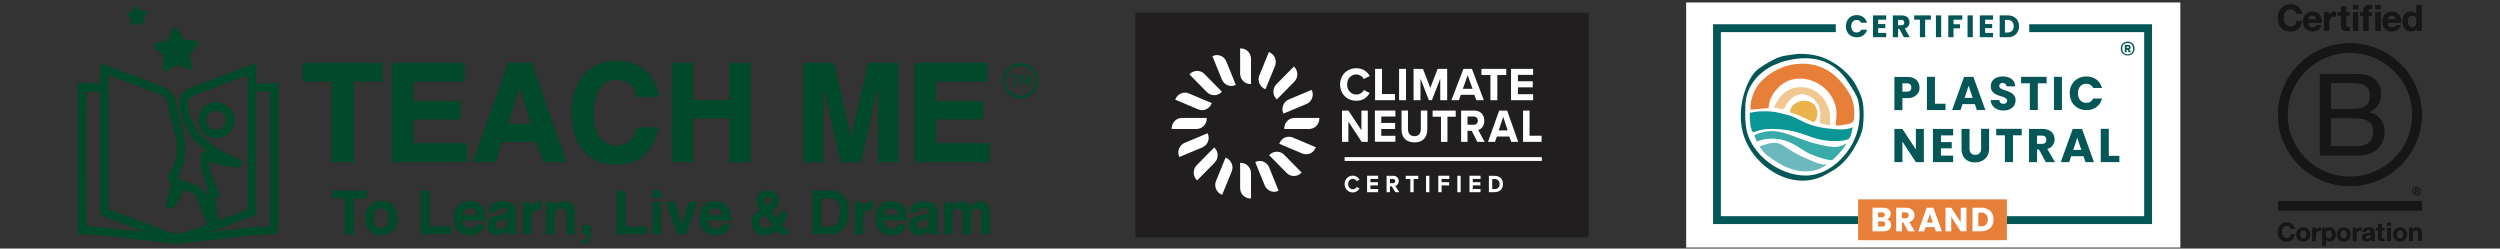 <svg xmlns="http://www.w3.org/2000/svg" fill="none" viewBox="0 0 513 51" height="51" width="513">
<rect x="0" y="0" width="513" height="51" fill="#333333" stroke="none"/>
<g clip-path="url(#clip0_2426_4835)">
<path fill="#004A2B" d="M84.825 24.497H94.48V20.728H84.825V16.745H95.34V12.9H80.48V33.287H95.823V29.381H84.825V24.497ZM109.129 12.9H104.226L97.03 33.287H101.676L103.019 29.152H110.14L111.453 33.287H116.265L109.129 12.9ZM104.256 25.398L106.64 18.088L108.963 25.398H104.256ZM62.12 16.745H68.094V33.287H72.559V16.745H78.504V12.9H62.12V16.745ZM192.09 29.381V24.497H201.745V20.728H192.09V16.745H202.605V12.9H187.745V33.287H203.088V29.381H192.09ZM126.479 16.394C127.882 16.394 128.953 16.822 129.662 17.661C130.054 18.134 130.386 18.851 130.658 19.782L130.688 19.889H135.093V19.736C135.018 18.454 134.55 17.172 133.705 15.906C132.151 13.663 129.677 12.518 126.328 12.518C123.823 12.518 121.742 13.373 120.112 15.036C118.257 16.959 117.306 19.721 117.306 23.246C117.306 26.512 118.136 29.121 119.765 30.998C121.41 32.875 123.688 33.821 126.539 33.821C128.847 33.821 130.778 33.119 132.257 31.73C133.735 30.342 134.671 28.511 135.033 26.298L135.063 26.13H130.658L130.628 26.237C130.356 27.244 130.024 28.022 129.617 28.511C128.908 29.426 127.836 29.899 126.464 29.899C125.091 29.899 124.005 29.35 123.145 28.267C122.27 27.168 121.817 25.504 121.817 23.292C121.817 21.079 122.239 19.339 123.069 18.149C123.899 16.959 125.03 16.364 126.449 16.364L126.479 16.394ZM174.635 28.206L171.15 13.007L171.12 12.9H164.829V33.287H168.977V19.553C168.977 19.156 168.977 18.607 168.977 17.905C168.977 17.798 168.977 17.707 168.977 17.615L172.447 33.287H176.702L180.202 17.6C180.202 17.691 180.202 17.798 180.202 17.905C180.202 18.607 180.202 19.156 180.202 19.553V33.287H184.351V12.9H178.12L174.635 28.206ZM149.667 20.56H142.229V12.9H137.824V33.287H142.229V24.314H149.667V33.287H154.072V12.9H149.667V20.56ZM31.66 9.314C31.72 9.085 31.886 8.917 32.127 8.856L34.119 8.413C34.345 8.367 34.496 8.23 34.587 8.016L35.371 6.109C35.462 5.895 35.658 5.743 35.899 5.727C36.156 5.712 36.367 5.819 36.487 6.048L37.513 7.818C37.619 8.016 37.8 8.139 38.026 8.154L40.048 8.322C40.289 8.337 40.485 8.489 40.576 8.718C40.666 8.947 40.621 9.191 40.455 9.375L39.097 10.901C38.947 11.068 38.901 11.282 38.947 11.511L39.414 13.51C39.475 13.739 39.414 13.983 39.218 14.136C39.022 14.288 38.796 14.319 38.569 14.227L36.714 13.388C36.503 13.296 36.291 13.312 36.08 13.434L34.36 14.517C34.255 14.578 34.149 14.609 34.044 14.609C33.938 14.609 33.817 14.578 33.712 14.517C33.516 14.38 33.395 14.151 33.425 13.907L33.621 11.862C33.636 11.633 33.561 11.419 33.38 11.267L31.841 9.939C31.66 9.787 31.569 9.542 31.645 9.298L31.66 9.314ZM26.002 2.782C26.032 2.66 26.123 2.569 26.259 2.538L27.149 2.34C27.224 2.324 27.285 2.279 27.315 2.202L27.662 1.363C27.707 1.241 27.828 1.165 27.948 1.149C28.084 1.149 28.205 1.21 28.265 1.317L28.718 2.096C28.718 2.096 28.808 2.202 28.899 2.202L29.804 2.279C29.94 2.279 30.046 2.37 30.091 2.492C30.136 2.614 30.121 2.752 30.03 2.859L29.427 3.53C29.427 3.53 29.352 3.667 29.382 3.744L29.593 4.629C29.623 4.751 29.593 4.888 29.487 4.98C29.382 5.071 29.261 5.087 29.14 5.041L28.311 4.674C28.311 4.674 28.16 4.644 28.084 4.69L27.33 5.163C27.33 5.163 27.209 5.209 27.149 5.209C27.089 5.209 27.028 5.193 26.968 5.163C26.862 5.087 26.802 4.964 26.817 4.827L26.908 3.927C26.908 3.85 26.892 3.774 26.832 3.728L26.153 3.133C26.048 3.042 26.002 2.92 26.048 2.782H26.002ZM57.096 47.021V45.19C57.096 36.11 57.096 27.03 57.096 17.966V17.92V17.417V16.928L56.613 16.959C56.568 16.959 55.481 17.035 55.195 17.066C55.059 17.066 54.938 17.096 54.803 17.111C54.682 17.111 53.475 17.172 52.525 17.203V16.165C52.525 15.524 52.525 14.899 52.525 14.258C52.525 13.998 52.525 13.602 52.525 13.586V12.9L51.906 13.174C51.876 13.174 51.77 13.235 51.65 13.281C51.363 13.388 51.363 13.388 51.348 13.403C51.242 13.449 51.152 13.495 51.061 13.525C50.337 13.8 49.613 14.059 48.889 14.334C48.18 14.594 47.471 14.853 46.776 15.128C46.052 15.402 45.343 15.662 44.619 15.936H44.559L44.498 15.982C43.714 16.272 42.945 16.562 42.16 16.852C41.481 17.111 40.802 17.356 40.108 17.615L39.882 17.691C37.845 18.5 37.076 19.095 36.895 20.575C36.729 21.918 37.106 23.734 37.876 25.398L37.921 25.504C38.449 26.634 39.097 28.038 40.154 29.014C40.998 29.808 41.813 30.479 42.613 31.074C42.598 31.074 42.583 31.074 42.552 31.059C42.447 31.013 42.341 30.998 42.236 30.998C42.145 30.998 42.069 30.998 41.994 31.044C41.511 31.196 41.21 31.608 41.194 32.158C41.194 32.448 41.194 32.738 41.194 33.028C41.255 33.852 41.391 34.691 41.617 35.53C41.964 36.827 42.326 37.896 42.764 38.857C42.703 38.888 42.643 38.933 42.583 38.979C42.386 39.147 42.281 39.406 42.296 39.666C42.296 39.681 42.296 39.696 42.296 39.712C42.296 39.788 42.296 39.895 42.326 40.017C42.401 40.368 42.477 40.841 42.537 41.344C42.311 40.688 42.069 40.062 41.828 39.559C41.738 39.376 41.647 39.177 41.557 38.994L41.436 38.735C41.345 38.536 41.179 38.384 40.968 38.308L37.981 37.209C37.891 37.178 37.8 37.163 37.694 37.163C37.453 37.163 37.227 37.27 37.061 37.453C37.031 37.484 37.001 37.514 36.97 37.545C36.97 37.514 36.97 37.499 36.985 37.468V37.392C37.091 37.072 36.985 36.721 36.729 36.522L36.442 36.278C36.442 36.278 36.487 36.187 36.518 36.141L36.638 35.897C37.121 34.889 37.619 33.852 37.845 32.707C37.921 32.341 37.966 31.944 37.996 31.425C38.026 30.937 38.056 30.418 38.041 29.899C38.011 28.846 37.785 27.87 37.529 26.893C37.227 25.703 36.819 24.131 36.472 22.559C36.412 22.285 36.352 22.04 36.306 21.796C36.201 21.308 36.11 20.85 35.959 20.255C35.809 19.66 35.311 19.11 34.903 18.744C34.572 18.439 34.194 18.18 33.832 17.981L33.862 17.936L33.259 17.707C33.018 17.615 32.776 17.523 32.55 17.432H32.52C32.233 17.31 31.947 17.203 31.645 17.096C30.438 16.638 29.216 16.196 28.009 15.738C26.576 15.204 25.127 14.67 23.694 14.136C23.347 14.014 23.015 13.876 22.668 13.754C22.502 13.693 22.351 13.647 22.201 13.602C22.065 13.556 21.929 13.51 21.763 13.449C21.703 13.434 21.265 13.251 21.22 13.22L20.616 12.945V13.632C20.616 13.632 20.586 14.059 20.586 14.227C20.586 14.883 20.586 15.54 20.586 16.165V16.242V16.913V17.127L16.468 16.974H16V17.386V47.403C16 47.403 16 47.509 16 47.555V47.967L16.407 48.013C16.407 48.013 17.131 48.089 17.343 48.105C17.388 48.105 17.66 48.12 18.58 48.166C19.364 48.211 20.541 48.272 20.662 48.272C20.752 48.272 20.843 48.288 20.933 48.303C21.024 48.303 21.099 48.318 21.19 48.334C21.401 48.364 21.612 48.379 21.823 48.41C22.155 48.456 22.548 48.486 22.91 48.532C23.076 48.547 23.257 48.562 23.423 48.578C23.604 48.593 23.8 48.608 23.996 48.639C24.192 48.654 24.388 48.684 24.569 48.715C24.735 48.73 24.916 48.761 25.097 48.776C25.278 48.791 25.474 48.822 25.655 48.837C25.821 48.852 25.972 48.868 26.138 48.883C26.364 48.913 26.606 48.944 26.832 48.959C26.998 48.974 27.149 49.005 27.315 49.02C27.405 49.02 27.511 49.035 27.602 49.051C27.677 49.051 27.767 49.066 27.843 49.081C27.994 49.096 28.145 49.112 28.296 49.127C28.552 49.157 28.824 49.188 29.095 49.218C29.261 49.234 29.442 49.249 29.608 49.264C29.804 49.28 30 49.31 30.212 49.325C30.408 49.341 30.589 49.371 30.785 49.402C30.951 49.417 31.132 49.447 31.313 49.463C31.494 49.478 31.69 49.508 31.871 49.524C32.037 49.539 32.203 49.554 32.369 49.569C32.595 49.6 32.837 49.631 33.063 49.646H33.078C33.229 49.661 33.395 49.692 33.546 49.707C33.651 49.707 33.742 49.722 33.847 49.737C33.923 49.737 34.013 49.753 34.089 49.768L34.391 49.798C34.707 49.829 35.039 49.875 35.356 49.905C35.718 49.951 36.08 49.966 36.442 49.966C36.623 49.966 36.819 49.966 37.001 49.951C37.242 49.936 37.483 49.905 37.74 49.875C37.876 49.859 37.996 49.844 38.132 49.829C38.313 49.814 38.494 49.783 38.66 49.768C38.826 49.753 38.992 49.737 39.158 49.722C39.354 49.707 39.565 49.676 39.761 49.646H39.776C39.972 49.615 40.169 49.6 40.35 49.569C40.516 49.554 40.697 49.539 40.863 49.508C41.029 49.493 41.194 49.478 41.361 49.447C41.557 49.432 41.753 49.402 41.949 49.386C42.145 49.356 42.356 49.341 42.567 49.31C42.748 49.295 42.914 49.28 43.08 49.249C43.246 49.234 43.442 49.218 43.623 49.188C43.85 49.157 44.091 49.127 44.317 49.112C44.483 49.096 44.634 49.066 44.8 49.051C44.891 49.051 44.996 49.035 45.087 49.02C45.177 49.02 45.253 49.005 45.343 48.99C45.494 48.974 45.63 48.959 45.781 48.944H45.811C46.068 48.913 46.339 48.883 46.611 48.852C46.776 48.837 46.943 48.822 47.108 48.806C47.289 48.791 47.501 48.761 47.712 48.745C47.938 48.715 48.149 48.7 48.376 48.669C48.527 48.654 48.662 48.639 48.813 48.608C48.919 48.608 49.024 48.578 49.115 48.578C49.19 48.578 49.266 48.562 49.356 48.547C49.507 48.532 49.673 48.517 49.824 48.486C50.081 48.456 50.352 48.425 50.624 48.395C50.79 48.379 50.971 48.364 51.136 48.349C51.333 48.334 51.529 48.303 51.74 48.288C51.936 48.272 52.147 48.242 52.328 48.211C52.419 48.211 53.173 48.166 53.762 48.15C54.667 48.105 55.24 48.089 55.361 48.074H55.406C55.481 48.074 55.572 48.059 55.647 48.044C55.708 48.044 55.753 48.044 55.813 48.028L56.492 47.967L56.9 47.921V47.509C56.9 47.509 56.9 47.006 56.9 46.975L57.096 47.021ZM20.586 43.42C20.586 43.542 20.586 43.816 20.586 43.832V44.137L20.873 44.244C21.235 44.381 21.657 44.549 22.08 44.717C22.532 44.9 23 45.083 23.392 45.22H23.423C23.755 45.358 24.086 45.48 24.433 45.602C25.127 45.861 25.821 46.121 26.515 46.38L26.862 46.517L28.612 47.174H28.627C28.989 47.311 29.352 47.448 29.729 47.616C29.367 47.571 29.02 47.54 28.658 47.494C28.446 47.464 28.22 47.448 28.009 47.418C27.602 47.372 27.194 47.326 26.772 47.281H26.757L26.214 47.219L24.418 47.021L23.92 46.96L23.709 46.929C23.347 46.884 22.985 46.853 22.623 46.807L22.201 46.762H22.155C21.733 46.716 21.28 46.655 20.843 46.609C20.677 46.594 20.209 46.579 19.455 46.548C18.912 46.533 18.248 46.502 18.097 46.487C17.976 46.472 17.841 46.456 17.72 46.441C17.72 46.166 17.705 44.946 17.69 42.153C17.69 39.681 17.69 36.339 17.675 32.768C17.675 26.435 17.675 19.477 17.705 18.759C17.75 18.759 17.78 18.759 17.826 18.759H17.841C17.961 18.759 19.696 18.851 20.571 18.897C20.571 18.897 20.571 19.019 20.571 19.08C20.571 19.767 20.571 20.438 20.571 21.125V21.796V23.566C20.571 29.686 20.571 36.629 20.571 43.404L20.586 43.42ZM24.539 43.816L24.328 43.74C23.664 43.496 23.015 43.252 22.351 43.008C22.336 43.008 22.306 42.992 22.276 42.977C22.276 42.977 22.276 42.977 22.261 42.977V15.402C22.261 15.402 22.321 15.418 22.366 15.433C22.472 15.463 22.578 15.509 22.683 15.54C23.347 15.784 23.996 16.028 24.66 16.272L25.369 16.532L26.455 16.944C27.3 17.264 28.16 17.584 29.005 17.905C30.076 18.302 31.147 18.698 32.218 19.095L32.309 19.126L32.671 19.263C33.349 19.523 34.209 20.346 34.285 20.621C34.421 21.186 34.526 21.628 34.617 22.102C34.662 22.346 34.722 22.605 34.783 22.88C35.145 24.467 35.537 26.054 35.854 27.259C36.08 28.144 36.291 29.014 36.322 29.884C36.322 30.342 36.306 30.815 36.276 31.258C36.246 31.7 36.201 32.036 36.156 32.341C35.975 33.257 35.522 34.203 35.084 35.103L34.964 35.347C34.888 35.5 34.813 35.668 34.722 35.836C34.677 35.912 34.647 35.988 34.602 36.08C34.421 36.431 34.511 36.858 34.813 37.117L35.19 37.438C35.054 37.926 34.888 38.506 34.722 39.086C34.556 39.681 34.406 40.246 34.285 40.673V40.703C34.164 41.07 34.028 41.528 34.104 42.077C34.149 42.352 34.315 42.596 34.572 42.718C34.677 42.779 34.813 42.794 34.934 42.794C35.084 42.794 35.235 42.748 35.371 42.672C35.718 42.458 35.914 42.184 36.05 41.985C36.065 41.955 36.08 41.94 36.11 41.909C36.427 41.482 36.744 40.902 37.061 40.337C37.347 39.834 37.634 39.315 37.876 38.979L40.003 39.757C40.093 39.925 40.169 40.108 40.259 40.291C40.531 40.856 40.832 41.695 41.119 42.519C41.436 43.435 41.768 44.366 42.115 45.053C42.281 45.388 42.477 45.694 42.673 45.983L42.598 46.014C41.889 46.273 41.179 46.548 40.47 46.807C40.274 46.884 40.093 46.945 39.897 47.021C39.339 47.235 38.766 47.448 38.192 47.647C37.785 47.799 37.453 47.876 37.151 47.891C37.091 47.891 37.046 47.891 36.985 47.891C36.774 47.906 36.548 47.921 36.337 47.921C35.824 47.921 35.281 47.815 34.692 47.586C34.059 47.342 33.41 47.113 32.776 46.868C32.294 46.685 31.811 46.517 31.328 46.334C30.619 46.075 29.895 45.8 29.186 45.541H29.155C28.296 45.205 27.451 44.9 26.591 44.58C25.882 44.32 25.188 44.061 24.479 43.786L24.539 43.816ZM48.466 34.325C48.572 34.325 48.662 34.355 48.768 34.37C48.798 34.37 48.843 34.37 48.874 34.37C49.085 34.37 49.281 34.294 49.432 34.157C49.613 33.989 49.718 33.76 49.718 33.501V33.455C49.718 33.119 49.507 32.829 49.206 32.692L49.13 32.661C49.13 32.661 48.994 32.6 48.934 32.585C48.074 32.234 46.943 31.746 45.856 31.151C44.257 30.266 42.884 29.258 41.3 27.778C40.485 27.015 39.912 25.779 39.444 24.787L39.399 24.68C38.751 23.276 38.434 21.827 38.554 20.789C38.6 20.438 38.615 20.301 38.871 20.102C39.233 19.812 40.033 19.446 41.421 18.943L41.783 18.805L42.205 18.653L42.583 18.5C44.167 17.905 45.751 17.31 47.335 16.73C48.361 16.348 49.386 15.967 50.428 15.585L50.699 15.479C50.699 15.479 50.79 15.448 50.82 15.433V42.992C50.82 42.992 50.684 43.053 50.608 43.069C50.443 43.145 50.261 43.206 50.081 43.282C49.07 43.664 48.059 44.03 47.063 44.412H47.033C46.429 44.641 45.826 44.869 45.238 45.083L44.815 45.236C44.815 45.236 44.815 45.144 44.8 45.114C44.755 44.778 44.71 44.412 44.649 44.061C44.544 43.542 44.438 42.764 44.333 42.001C44.272 41.543 44.212 41.085 44.136 40.658C44.151 40.658 44.167 40.658 44.182 40.658C44.453 40.658 44.71 40.52 44.861 40.307C45.042 40.047 45.072 39.681 44.906 39.391C44.861 39.315 44.815 39.239 44.77 39.162C44.695 39.025 44.619 38.888 44.544 38.765C44.031 37.743 43.608 36.568 43.201 35.088C43.02 34.401 42.899 33.73 42.839 33.058C43.593 33.363 44.317 33.562 44.906 33.714C45.796 33.943 46.701 34.081 47.576 34.218L47.757 34.248C47.983 34.279 48.21 34.309 48.436 34.34L48.466 34.325ZM47.531 47.113C47.365 47.128 47.184 47.158 46.988 47.174C46.792 47.189 46.596 47.219 46.414 47.235C46.248 47.25 46.083 47.265 45.917 47.281C45.645 47.311 45.373 47.342 45.117 47.372C45.011 47.372 44.891 47.403 44.785 47.418C44.725 47.418 44.679 47.418 44.619 47.433C44.514 47.433 44.423 47.464 44.317 47.464C44.016 47.494 43.669 47.54 43.307 47.571L43.563 47.479C43.865 47.372 44.167 47.25 44.468 47.143C45.871 46.624 47.274 46.105 48.662 45.571L49.432 45.282L49.537 45.236C49.99 45.068 50.533 44.869 51.076 44.671C51.499 44.519 51.876 44.381 52.223 44.259L52.509 44.152V43.832C52.509 43.832 52.509 43.389 52.509 43.343V43.282V18.836L55.18 18.729H55.195H55.21H55.361C55.376 19.37 55.391 24.009 55.406 32.493C55.406 38.521 55.406 45.663 55.376 46.395C55.225 46.395 54.697 46.441 54.184 46.456C53.022 46.517 52.102 46.563 51.876 46.594C51.695 46.609 51.499 46.64 51.318 46.655C51.136 46.67 50.94 46.685 50.759 46.716C50.503 46.746 50.231 46.777 49.975 46.807C49.718 46.838 49.462 46.868 49.221 46.899C49.024 46.914 48.828 46.945 48.647 46.96C48.481 46.975 48.285 46.991 48.104 47.021C47.908 47.036 47.727 47.067 47.531 47.097V47.113ZM44.393 20.972C42.341 20.972 40.666 22.636 40.666 24.665C40.666 26.695 42.341 28.358 44.393 28.358C46.445 28.358 48.119 26.695 48.119 24.665C48.119 22.636 46.445 20.972 44.393 20.972ZM46.445 24.665C46.445 25.764 45.524 26.664 44.393 26.664C43.261 26.664 42.341 25.764 42.341 24.665C42.341 23.566 43.261 22.666 44.393 22.666C45.524 22.666 46.445 23.566 46.445 24.665ZM209.424 20.209C207.448 20.209 205.849 18.576 205.849 16.577C205.849 14.578 207.448 12.961 209.424 12.961C211.401 12.961 213 14.594 213 16.577C213 18.561 211.386 20.209 209.424 20.209ZM209.424 13.51C207.735 13.51 206.377 14.883 206.377 16.577C206.377 18.271 207.735 19.66 209.424 19.66C211.114 19.66 212.457 18.271 212.457 16.577C212.457 14.883 211.099 13.51 209.424 13.51ZM208.368 15.692V17.798H207.991V15.692H207.343V15.357H209.032V15.692H208.368ZM211.129 17.798V16.165L210.571 17.356H210.299L209.726 16.165V17.798H209.364V15.357H209.726L210.435 16.867L211.129 15.357H211.491V17.798H211.129ZM75.26 39.132V40.719H72.62V48.059H70.764V40.719H68.109V39.132H75.26ZM80.736 47.25C80.193 47.937 79.348 48.288 78.232 48.288C77.116 48.288 76.271 47.937 75.728 47.25C75.184 46.563 74.898 45.739 74.898 44.763C74.898 43.786 75.169 42.992 75.728 42.291C76.286 41.589 77.116 41.237 78.232 41.237C79.348 41.237 80.193 41.589 80.736 42.291C81.279 42.992 81.566 43.816 81.566 44.763C81.566 45.709 81.294 46.563 80.736 47.25ZM79.379 46.289C79.65 45.938 79.786 45.419 79.786 44.763C79.786 44.106 79.65 43.588 79.379 43.237C79.107 42.886 78.73 42.703 78.232 42.703C77.734 42.703 77.342 42.886 77.085 43.237C76.814 43.588 76.678 44.106 76.678 44.763C76.678 45.419 76.814 45.938 77.085 46.289C77.357 46.655 77.734 46.823 78.232 46.823C78.73 46.823 79.107 46.64 79.379 46.289ZM86.333 39.132H88.174V46.456H92.579V48.059H86.333V39.132ZM97.92 41.589C98.373 41.802 98.75 42.123 99.051 42.565C99.323 42.962 99.489 43.404 99.564 43.923C99.61 44.228 99.625 44.656 99.625 45.236H94.872C94.903 45.892 95.129 46.365 95.551 46.624C95.808 46.792 96.125 46.868 96.487 46.868C96.879 46.868 97.196 46.762 97.437 46.563C97.573 46.456 97.694 46.304 97.784 46.105H99.519C99.474 46.502 99.263 46.899 98.885 47.296C98.297 47.937 97.482 48.257 96.426 48.257C95.551 48.257 94.797 47.983 94.133 47.448C93.469 46.914 93.138 46.029 93.138 44.808C93.138 43.664 93.439 42.794 94.043 42.184C94.646 41.573 95.415 41.268 96.381 41.268C96.954 41.268 97.467 41.375 97.92 41.573V41.589ZM95.37 43.084C95.129 43.328 94.978 43.679 94.918 44.106H97.859C97.829 43.649 97.678 43.298 97.407 43.069C97.135 42.84 96.803 42.718 96.396 42.718C95.959 42.718 95.612 42.84 95.385 43.099L95.37 43.084ZM103.079 44.045C103.396 44 103.623 43.954 103.758 43.893C104 43.786 104.12 43.618 104.12 43.404C104.12 43.13 104.03 42.947 103.834 42.84C103.653 42.733 103.366 42.687 103.004 42.687C102.597 42.687 102.31 42.794 102.144 42.992C102.023 43.145 101.948 43.343 101.903 43.603H100.258C100.288 43.023 100.454 42.55 100.741 42.184C101.194 41.604 101.978 41.314 103.079 41.314C103.804 41.314 104.437 41.451 104.995 41.741C105.554 42.031 105.825 42.565 105.825 43.359V46.38C105.825 46.594 105.825 46.838 105.825 47.143C105.825 47.372 105.87 47.525 105.931 47.601C105.991 47.677 106.067 47.754 106.187 47.799V48.059H104.332C104.286 47.921 104.241 47.799 104.226 47.677C104.211 47.555 104.196 47.433 104.181 47.281C103.939 47.54 103.668 47.754 103.366 47.937C103.004 48.15 102.582 48.257 102.114 48.257C101.526 48.257 101.028 48.089 100.635 47.738C100.243 47.387 100.047 46.914 100.047 46.289C100.047 45.48 100.364 44.885 100.982 44.534C101.329 44.335 101.827 44.198 102.491 44.106L103.079 44.03V44.045ZM104.12 44.839C104.015 44.9 103.894 44.961 103.789 45.007C103.683 45.053 103.532 45.083 103.336 45.129L102.944 45.205C102.582 45.266 102.325 45.343 102.159 45.434C101.888 45.587 101.752 45.831 101.752 46.166C101.752 46.456 101.827 46.67 101.993 46.807C102.159 46.945 102.355 47.006 102.597 47.006C102.974 47.006 103.306 46.899 103.623 46.685C103.939 46.472 104.105 46.075 104.105 45.495V44.854L104.12 44.839ZM110.924 41.299C110.924 41.299 111 41.299 111.075 41.299V43.069C110.97 43.069 110.879 43.053 110.789 43.038C110.698 43.038 110.638 43.038 110.593 43.038C109.914 43.038 109.446 43.267 109.205 43.71C109.069 43.969 109.008 44.351 109.008 44.885V48.044H107.289V41.451H108.918V42.596C109.174 42.153 109.416 41.848 109.612 41.695C109.929 41.421 110.351 41.283 110.864 41.283C110.894 41.283 110.924 41.283 110.94 41.283L110.924 41.299ZM117.336 41.833C117.759 42.184 117.97 42.779 117.97 43.603V48.044H116.22V44.03C116.22 43.679 116.175 43.42 116.084 43.237C115.918 42.901 115.601 42.733 115.134 42.733C114.56 42.733 114.168 42.977 113.957 43.481C113.851 43.74 113.791 44.076 113.791 44.488V48.059H112.086V41.466H113.731V42.428C113.942 42.092 114.153 41.848 114.349 41.695C114.696 41.436 115.149 41.299 115.677 41.299C116.341 41.299 116.899 41.482 117.321 41.833H117.336ZM119.479 49.493C119.826 49.402 120.067 49.234 120.233 49.005C120.399 48.776 120.489 48.456 120.504 48.059H119.463V46.243H121.304V47.815C121.304 48.089 121.274 48.379 121.198 48.669C121.123 48.959 120.987 49.234 120.791 49.447C120.58 49.676 120.338 49.859 120.052 49.981C119.765 50.104 119.569 50.165 119.463 50.165V49.493H119.479ZM126.509 39.132H128.349V46.456H132.755V48.059H126.509V39.132ZM135.606 40.673H133.871V39.086H135.606V40.673ZM133.886 41.451H135.621V48.044H133.886V41.451ZM141.279 41.451H143.104L140.751 48.044H138.955L136.617 41.451H138.533L139.891 46.319L141.279 41.451ZM148.324 41.589C148.777 41.802 149.154 42.123 149.455 42.565C149.727 42.962 149.893 43.404 149.968 43.923C150.014 44.228 150.029 44.656 150.029 45.236H145.277C145.307 45.892 145.533 46.365 145.955 46.624C146.212 46.792 146.529 46.868 146.891 46.868C147.283 46.868 147.6 46.762 147.841 46.563C147.977 46.456 148.098 46.304 148.188 46.105H149.923C149.878 46.502 149.667 46.899 149.29 47.296C148.701 47.937 147.887 48.257 146.83 48.257C145.955 48.257 145.201 47.983 144.537 47.448C143.873 46.914 143.542 46.029 143.542 44.808C143.542 43.664 143.843 42.794 144.447 42.184C145.05 41.573 145.82 41.268 146.785 41.268C147.358 41.268 147.871 41.375 148.324 41.573V41.589ZM145.774 43.084C145.533 43.328 145.382 43.679 145.322 44.106H148.264C148.233 43.649 148.083 43.298 147.811 43.069C147.54 42.84 147.208 42.718 146.8 42.718C146.363 42.718 146.031 42.84 145.789 43.099L145.774 43.084ZM154.555 44.32C154.811 43.939 155.249 43.557 155.852 43.176L156.033 43.053C155.777 42.764 155.581 42.458 155.445 42.168C155.309 41.863 155.234 41.543 155.234 41.222C155.234 40.566 155.445 40.062 155.882 39.696C156.32 39.33 156.878 39.147 157.572 39.147C158.206 39.147 158.734 39.33 159.141 39.712C159.548 40.093 159.76 40.566 159.76 41.146C159.76 41.665 159.639 42.092 159.382 42.428C159.141 42.748 158.764 43.053 158.296 43.343L159.563 44.9C159.714 44.686 159.82 44.457 159.895 44.213C159.971 43.969 160.016 43.71 160.016 43.435H161.525C161.495 43.984 161.374 44.519 161.132 45.083C161.012 45.388 160.801 45.739 160.514 46.121L162.113 48.059H160.046L159.428 47.296C159.126 47.571 158.854 47.784 158.598 47.921C158.145 48.166 157.602 48.288 157.014 48.288C156.109 48.288 155.4 48.028 154.902 47.494C154.389 46.96 154.147 46.365 154.147 45.724C154.147 45.19 154.283 44.732 154.54 44.351L154.555 44.32ZM156.229 46.456C156.471 46.701 156.788 46.823 157.165 46.823C157.451 46.823 157.723 46.762 157.964 46.624C158.221 46.502 158.417 46.35 158.583 46.197L156.938 44.167C156.501 44.457 156.214 44.702 156.078 44.931C155.943 45.144 155.867 45.388 155.867 45.648C155.867 45.938 155.988 46.212 156.229 46.456ZM156.984 41.68C157.059 41.802 157.225 42.001 157.466 42.306C157.708 42.138 157.889 41.985 157.994 41.879C158.206 41.665 158.311 41.421 158.311 41.161C158.311 40.978 158.251 40.81 158.13 40.658C158.01 40.505 157.813 40.444 157.572 40.444C157.421 40.444 157.27 40.49 157.135 40.566C156.923 40.688 156.818 40.887 156.818 41.161C156.818 41.329 156.878 41.497 156.999 41.665L156.984 41.68ZM171.859 39.33C172.478 39.528 172.975 39.91 173.368 40.459C173.669 40.902 173.881 41.39 174.001 41.894C174.107 42.413 174.167 42.901 174.167 43.374C174.167 44.564 173.926 45.571 173.458 46.395C172.825 47.509 171.829 48.059 170.501 48.059H166.699V39.132H170.501C171.044 39.132 171.497 39.208 171.874 39.33H171.859ZM168.48 40.673V46.502H170.184C171.059 46.502 171.663 46.075 172.01 45.205C172.191 44.732 172.297 44.167 172.297 43.511C172.297 42.611 172.161 41.909 171.874 41.421C171.587 40.932 171.029 40.688 170.199 40.688H168.495L168.48 40.673ZM179.025 41.299C179.025 41.299 179.101 41.299 179.176 41.299V43.069C179.07 43.069 178.98 43.053 178.889 43.038C178.799 43.038 178.738 43.038 178.693 43.038C178.014 43.038 177.547 43.267 177.305 43.71C177.169 43.969 177.109 44.351 177.109 44.885V48.044H175.389V41.451H177.019V42.596C177.275 42.153 177.516 41.848 177.713 41.695C178.029 41.421 178.452 41.283 178.95 41.283C178.98 41.283 179.01 41.283 179.025 41.283V41.299ZM184.426 41.589C184.879 41.802 185.256 42.123 185.558 42.565C185.829 42.962 185.995 43.404 186.071 43.923C186.116 44.228 186.131 44.656 186.131 45.236H181.379C181.409 45.892 181.635 46.365 182.058 46.624C182.314 46.792 182.631 46.868 182.993 46.868C183.385 46.868 183.702 46.762 183.943 46.563C184.079 46.456 184.2 46.304 184.29 46.105H186.025C185.98 46.502 185.769 46.899 185.392 47.296C184.803 47.937 183.989 48.257 182.933 48.257C182.058 48.257 181.303 47.983 180.639 47.448C179.976 46.914 179.644 46.029 179.644 44.808C179.644 43.664 179.945 42.794 180.549 42.184C181.152 41.573 181.922 41.268 182.887 41.268C183.461 41.268 183.973 41.375 184.426 41.573V41.589ZM181.876 43.084C181.635 43.328 181.484 43.679 181.424 44.106H184.366C184.336 43.649 184.185 43.298 183.913 43.069C183.642 42.84 183.31 42.718 182.902 42.718C182.465 42.718 182.133 42.84 181.892 43.099L181.876 43.084ZM189.571 44.045C189.887 44 190.114 43.954 190.249 43.893C190.491 43.786 190.612 43.618 190.612 43.404C190.612 43.13 190.521 42.947 190.325 42.84C190.144 42.733 189.857 42.687 189.495 42.687C189.088 42.687 188.801 42.794 188.635 42.992C188.515 43.145 188.439 43.343 188.394 43.603H186.749C186.78 43.023 186.946 42.55 187.232 42.184C187.685 41.604 188.469 41.314 189.571 41.314C190.295 41.314 190.928 41.451 191.487 41.741C192.045 42.031 192.316 42.565 192.316 43.359V46.38C192.316 46.594 192.316 46.838 192.316 47.143C192.316 47.372 192.362 47.525 192.422 47.601C192.482 47.677 192.558 47.754 192.678 47.799V48.059H190.823C190.778 47.921 190.732 47.799 190.717 47.677C190.702 47.555 190.687 47.433 190.672 47.281C190.431 47.54 190.159 47.754 189.857 47.937C189.495 48.15 189.073 48.257 188.605 48.257C188.017 48.257 187.519 48.089 187.127 47.738C186.734 47.403 186.538 46.914 186.538 46.289C186.538 45.48 186.855 44.885 187.474 44.534C187.821 44.335 188.318 44.198 188.982 44.106L189.571 44.03V44.045ZM190.612 44.839C190.506 44.9 190.385 44.961 190.28 45.007C190.174 45.053 190.023 45.083 189.827 45.129L189.435 45.205C189.073 45.266 188.816 45.343 188.65 45.434C188.379 45.587 188.243 45.831 188.243 46.166C188.243 46.456 188.318 46.67 188.484 46.807C188.65 46.945 188.846 47.006 189.088 47.006C189.465 47.006 189.797 46.899 190.114 46.685C190.431 46.472 190.596 46.075 190.596 45.495V44.854L190.612 44.839ZM201.942 41.482C202.228 41.589 202.47 41.787 202.696 42.077C202.877 42.306 202.998 42.596 203.073 42.931C203.118 43.16 203.133 43.481 203.133 43.908V48.059H201.368V43.862C201.368 43.618 201.323 43.404 201.248 43.252C201.097 42.947 200.81 42.794 200.403 42.794C199.935 42.794 199.603 42.992 199.422 43.389C199.332 43.603 199.286 43.847 199.286 44.152V48.074H197.566V44.152C197.566 43.755 197.521 43.481 197.446 43.298C197.295 42.977 197.023 42.825 196.601 42.825C196.118 42.825 195.786 42.977 195.62 43.298C195.53 43.481 195.485 43.755 195.485 44.106V48.074H193.75V41.482H195.409V42.443C195.62 42.107 195.816 41.863 196.013 41.711C196.344 41.451 196.767 41.329 197.295 41.329C197.793 41.329 198.2 41.436 198.502 41.665C198.743 41.863 198.939 42.138 199.06 42.458C199.286 42.077 199.558 41.787 199.89 41.604C200.237 41.421 200.629 41.329 201.067 41.329C201.353 41.329 201.64 41.39 201.911 41.497L201.942 41.482Z"></path>
</g>
<g clip-path="url(#clip1_2426_4835)">
<path fill="#8FD3F4" d="M325.613 2.979H233.388V48.32H325.613V2.979Z"></path>
<path fill="#211E1F" d="M326 2.585H233V48.713H326V2.585Z"></path>
<path fill="white" d="M258.423 15.462L260.378 10.682L260.507 10.739C261.024 10.963 261.43 11.376 261.633 11.901C261.854 12.425 261.836 13.007 261.633 13.531L259.677 18.311L259.548 18.255C258.478 17.805 257.98 16.549 258.423 15.462ZM261.909 20.317L262.002 20.41L265.599 16.755C266.411 15.931 266.411 14.562 265.599 13.738L265.507 13.644L261.909 17.299C261.098 18.124 261.098 19.492 261.909 20.317ZM263.311 23.184L263.367 23.316L268.071 21.348C268.588 21.141 268.994 20.729 269.215 20.204C269.436 19.679 269.436 19.098 269.215 18.573L269.16 18.442L264.455 20.41C263.385 20.86 262.869 22.097 263.311 23.184ZM286.335 27.87H283.439V26.465H286.28V25.227H283.439V23.915H286.335V22.678H282.129V29.089H286.335V27.852V27.87ZM249.161 19.529C249.696 19.529 250.231 19.323 250.637 18.911L250.729 18.817L247.132 15.162C246.745 14.768 246.21 14.543 245.656 14.543C245.103 14.543 244.568 14.768 244.162 15.162L244.069 15.256L247.667 18.911C248.073 19.323 248.608 19.529 249.161 19.529ZM246.671 22.603C246.947 22.603 247.206 22.547 247.464 22.435C247.981 22.21 248.386 21.816 248.608 21.291L248.663 21.16L243.959 19.173C243.442 18.948 242.87 18.948 242.354 19.173C241.837 19.398 241.431 19.792 241.21 20.317L241.155 20.448L245.859 22.435C246.117 22.547 246.394 22.603 246.671 22.603ZM251.615 32.406L251.486 32.35L249.53 37.13C249.309 37.654 249.309 38.235 249.53 38.76C249.752 39.285 250.139 39.697 250.656 39.922L250.785 39.979L252.74 35.199C252.962 34.674 252.962 34.093 252.74 33.568C252.537 33.044 252.132 32.631 251.615 32.406ZM249.254 30.344L249.161 30.251L245.564 33.906C244.752 34.73 244.752 36.099 245.564 36.923L245.656 37.017L249.254 33.362C250.065 32.537 250.065 31.169 249.254 30.344ZM247.851 29.107C248.073 28.582 248.073 28.001 247.851 27.477L247.796 27.345L243.092 29.314C242.022 29.763 241.505 31 241.948 32.087L242.003 32.219L246.708 30.251C247.224 30.026 247.63 29.632 247.851 29.107ZM247.63 24.328V24.197H242.538C241.376 24.197 240.435 25.152 240.435 26.333V26.465H245.527C246.689 26.465 247.63 25.509 247.63 24.328ZM287.59 22.697V26.539C287.59 28.245 288.568 29.22 290.247 29.22C291.925 29.22 292.885 28.245 292.885 26.521V22.678H291.556V26.483C291.556 27.402 291.077 27.945 290.247 27.945C289.416 27.945 288.918 27.42 288.918 26.483V22.678H287.59V22.697ZM299.379 20.56H297.829L300.301 14.131H302.035L304.489 20.56H302.939L302.533 19.454H299.766L299.36 20.56H299.379ZM300.172 18.217H302.164L301.168 15.443L300.172 18.217ZM303.327 26.671L304.655 29.107H303.142L301.998 26.839H301.131V29.107H299.821V22.697H302.589C303.788 22.697 304.581 23.541 304.581 24.777C304.581 25.921 303.936 26.502 303.308 26.689M303.253 24.759C303.253 24.271 302.902 23.915 302.404 23.915H301.131V25.602H302.404C302.902 25.602 303.253 25.265 303.253 24.759ZM314.599 19.323H311.481V17.917H314.525V16.68H311.481V15.368H314.599V14.131H310.061V20.56H314.599V19.323ZM305.836 20.56H307.256V15.387H309.083V14.131H303.991V15.387H305.836V20.56ZM286.243 19.304H283.587V14.131H282.166V20.56H286.243V19.304ZM288.512 14.131H287.092V20.56H288.512V14.131ZM297.017 29.107V23.953H298.715V22.697H293.973V23.953H295.689V29.107H297.017ZM250.527 11.47C250.01 11.245 249.438 11.245 248.921 11.47L248.792 11.526L250.729 16.305C250.951 16.83 251.338 17.243 251.855 17.468C252.113 17.58 252.39 17.636 252.667 17.636C252.943 17.636 253.202 17.58 253.46 17.468L253.589 17.411L251.652 12.632C251.43 12.107 251.043 11.694 250.527 11.47ZM291.483 16.137L293.198 20.541L293.826 20.56L295.541 16.137V20.56H296.962V14.131H295.006L293.494 18.03L291.999 14.15L290.062 14.131V20.56H291.483V16.137ZM262.002 31.132C261.448 31.132 260.913 31.357 260.526 31.75L260.433 31.844L264.031 35.499C264.437 35.911 264.972 36.117 265.507 36.117C266.042 36.117 266.577 35.911 267.001 35.499L267.093 35.405L263.496 31.75C263.09 31.338 262.574 31.132 262.002 31.132ZM295.136 39.435H295.818V38.048H297.368V37.392H295.818V36.717H297.405V36.061H295.136V39.416V39.435ZM292.626 39.435H293.309V36.08H292.626V39.435ZM288.457 36.736H289.398V39.435H290.081V36.736H291.021V36.08H288.457V36.736ZM299.047 39.435H299.729V36.08H299.047V39.435ZM286.317 38.16L287.129 39.435H286.317L285.598 38.236H285.21V39.435H284.527V36.08H285.93C286.575 36.08 287.018 36.53 287.018 37.148C287.018 37.692 286.704 38.029 286.335 38.142M286.299 37.167C286.299 36.905 286.114 36.736 285.856 36.736H285.21V37.598H285.856C286.133 37.598 286.299 37.429 286.299 37.167ZM301.537 39.435H303.806V38.779H302.22V38.048H303.77V37.392H302.22V36.717H303.806V36.061H301.537V39.416V39.435ZM254.604 33.418H254.475V38.592C254.475 39.772 255.415 40.728 256.578 40.728H256.707V35.555C256.707 34.374 255.766 33.418 254.604 33.418ZM308.419 37.767C308.419 38.742 307.718 39.435 306.721 39.435H305.522V36.08H306.721C307.718 36.08 308.419 36.773 308.419 37.748M307.718 37.767C307.718 37.148 307.33 36.736 306.721 36.736H306.205V38.798H306.721C307.404 38.798 307.718 38.292 307.718 37.767ZM312.533 22.697V29.107H316.333V27.852H313.861V22.697H312.551H312.533ZM275.912 33.025H316.388V32.237H275.912V33.025ZM307.644 22.697H309.267L311.536 29.107H310.097L309.728 28.02H307.146L306.777 29.107H305.338L307.625 22.697H307.644ZM308.455 23.99L307.533 26.764H309.378L308.455 23.99ZM262.555 29.37L262.5 29.501L267.204 31.488C267.462 31.6 267.739 31.656 268.016 31.656C268.846 31.656 269.621 31.169 269.953 30.344L270.008 30.213L265.304 28.226C264.234 27.776 262.998 28.283 262.555 29.37ZM259.308 33.193C258.792 32.968 258.22 32.968 257.703 33.193L257.574 33.25L259.511 38.029C259.732 38.554 260.12 38.967 260.636 39.191C260.895 39.304 261.171 39.36 261.448 39.36C261.725 39.36 261.983 39.304 262.241 39.191L262.371 39.135L260.433 34.355C260.212 33.831 259.825 33.418 259.308 33.193ZM280.524 39.435H282.793V38.779H281.207V38.048H282.756V37.392H281.207V36.717H282.793V36.061H280.524V39.416V39.435ZM254.604 9.933H254.475V15.106C254.475 16.287 255.415 17.243 256.578 17.243H256.707V12.069C256.707 10.889 255.766 9.933 254.604 9.933ZM278.329 38.442C278.181 38.685 277.904 38.835 277.609 38.835C277.056 38.835 276.631 38.385 276.631 37.767C276.631 37.148 277.037 36.699 277.609 36.699C277.904 36.699 278.181 36.848 278.329 37.092L278.384 37.186L278.974 36.867L278.901 36.755C278.587 36.286 278.144 36.042 277.591 36.042C276.631 36.042 275.912 36.792 275.912 37.767C275.912 38.742 276.631 39.491 277.591 39.491C278.144 39.491 278.587 39.248 278.901 38.779L278.974 38.667L278.384 38.348L278.329 38.442ZM276.668 24.927L279.417 29.107H280.672V22.697H279.362V26.727L276.705 22.697H275.377V29.107H276.687V24.927H276.668ZM263.533 26.333V26.465H268.625C269.787 26.465 270.728 25.509 270.728 24.328V24.197H265.636C264.474 24.197 263.533 25.152 263.533 26.333ZM278.329 20.673C279.528 20.673 280.45 20.148 281.041 19.098V19.061L279.842 18.461V18.498C279.546 19.061 278.974 19.398 278.329 19.398C277.24 19.398 276.429 18.517 276.429 17.336C276.429 16.155 277.24 15.274 278.329 15.274C278.956 15.274 279.546 15.631 279.823 16.174V16.212L281.059 15.612V15.574C280.635 14.862 279.842 14 278.329 14C276.392 14 274.99 15.406 274.99 17.336C274.99 19.267 276.392 20.673 278.329 20.673Z"></path>
</g>
<g clip-path="url(#clip2_2426_4835)">
<path fill="white" d="M447.409 0.5H346V50.799H447.409V0.5Z"></path>
<path fill="#055657" d="M381.29 45.976H351.517V4.976H376.707V6.591H353.119V44.361H381.29V45.976Z"></path>
<path fill="#055657" d="M441.588 45.976H411.814V44.361H439.986V6.591H416.398V4.976H441.588V45.976Z"></path>
<path fill="#055657" d="M437.33 8.716C437.553 8.839 437.715 9.023 437.837 9.227C437.958 9.452 438.019 9.697 438.019 9.963C438.019 10.229 437.958 10.494 437.837 10.699C437.715 10.924 437.553 11.087 437.33 11.21C437.106 11.332 436.863 11.394 436.599 11.394C436.336 11.394 436.072 11.332 435.869 11.21C435.646 11.087 435.484 10.903 435.362 10.699C435.241 10.474 435.18 10.229 435.18 9.963C435.18 9.697 435.241 9.452 435.362 9.227C435.484 9.002 435.646 8.839 435.869 8.716C436.092 8.594 436.336 8.532 436.599 8.532C436.863 8.532 437.106 8.594 437.33 8.716ZM437.411 10.821C437.614 10.597 437.715 10.331 437.715 9.983C437.715 9.636 437.614 9.35 437.411 9.145C437.208 8.921 436.924 8.818 436.599 8.818C436.275 8.818 435.991 8.921 435.788 9.145C435.585 9.37 435.484 9.636 435.484 9.983C435.484 10.331 435.585 10.617 435.788 10.821C435.991 11.046 436.275 11.148 436.599 11.148C436.924 11.148 437.208 11.046 437.411 10.821ZM437.147 9.963C437.147 9.963 437.005 10.106 436.904 10.126L437.289 10.719H436.843L436.498 10.167H436.376V10.74H436.011V9.227H436.681C436.843 9.227 436.964 9.268 437.066 9.35C437.167 9.432 437.208 9.554 437.208 9.697C437.208 9.82 437.188 9.902 437.127 9.983M436.397 9.861H436.681C436.681 9.861 436.782 9.861 436.802 9.82C436.843 9.799 436.863 9.759 436.863 9.697C436.863 9.656 436.863 9.615 436.802 9.575C436.762 9.554 436.721 9.534 436.681 9.534H436.397V9.861Z"></path>
<path fill="#055657" d="M379.059 4.199C379.242 3.852 379.506 3.586 379.85 3.382C380.195 3.198 380.58 3.096 381.006 3.096C381.534 3.096 381.98 3.239 382.365 3.525C382.73 3.811 382.994 4.179 383.116 4.669H381.919C381.838 4.486 381.696 4.342 381.534 4.24C381.371 4.138 381.189 4.097 380.986 4.097C380.662 4.097 380.378 4.22 380.175 4.445C379.972 4.669 379.871 4.996 379.871 5.385C379.871 5.773 379.972 6.08 380.175 6.325C380.378 6.55 380.641 6.672 380.986 6.672C381.189 6.672 381.371 6.632 381.534 6.529C381.696 6.427 381.818 6.284 381.919 6.1H383.116C382.994 6.591 382.73 6.959 382.365 7.245C381.98 7.531 381.534 7.653 381.006 7.653C380.58 7.653 380.195 7.551 379.85 7.367C379.506 7.183 379.242 6.897 379.059 6.57C378.877 6.223 378.775 5.834 378.775 5.385C378.775 4.935 378.877 4.547 379.059 4.199Z"></path>
<path fill="#055657" d="M385.408 4.036V4.935H386.868V5.773H385.408V6.754H387.051V7.633H384.333V3.157H387.051V4.036H385.408Z"></path>
<path fill="#055657" d="M390.66 7.633L389.748 5.937H389.484V7.633H388.409V3.157H390.214C390.559 3.157 390.863 3.219 391.107 3.341C391.35 3.464 391.533 3.627 391.654 3.852C391.776 4.057 391.837 4.302 391.837 4.567C391.837 4.874 391.756 5.14 391.593 5.365C391.431 5.589 391.188 5.753 390.863 5.855L391.898 7.633H390.681H390.66ZM389.484 5.181H390.153C390.356 5.181 390.498 5.14 390.6 5.038C390.701 4.935 390.742 4.792 390.742 4.629C390.742 4.465 390.701 4.322 390.6 4.22C390.498 4.118 390.356 4.077 390.153 4.077H389.484V5.181Z"></path>
<path fill="#055657" d="M396.218 3.157V4.036H395.041V7.633H393.966V4.036H392.79V3.157H396.218Z"></path>
<path fill="#055657" d="M398.327 3.157H397.252V7.633H398.327V3.157Z"></path>
<path fill="#055657" d="M402.667 3.157V4.036H400.862V4.976H402.201V5.814H400.862V7.633H399.787V3.157H402.667Z"></path>
<path fill="#055657" d="M404.817 3.157H403.742V7.633H404.817V3.157Z"></path>
<path fill="#055657" d="M407.353 4.036V4.935H408.793V5.773H407.353V6.754H408.976V7.633H406.258V3.157H408.976V4.036H407.353Z"></path>
<path fill="#055657" d="M413.214 3.443C413.559 3.627 413.843 3.893 414.025 4.22C414.208 4.547 414.309 4.956 414.309 5.385C414.309 5.814 414.208 6.203 414.025 6.55C413.843 6.897 413.559 7.163 413.214 7.347C412.869 7.531 412.464 7.633 411.997 7.633H410.334V3.157H411.997C412.464 3.157 412.869 3.259 413.214 3.443ZM412.869 6.346C413.092 6.121 413.214 5.794 413.214 5.385C413.214 4.976 413.092 4.649 412.869 4.424C412.646 4.2 412.322 4.077 411.916 4.077H411.409V6.673H411.916C412.322 6.673 412.646 6.55 412.869 6.325"></path>
<path fill="#055657" d="M364.071 13.335C364.862 12.967 365.694 12.661 366.546 12.456C371.778 11.169 376.261 12.211 379.263 16.891C379.912 17.893 381.068 19.548 381.311 20.713C381.96 23.779 381.514 27.009 379.993 29.686C378.046 33.14 374.476 36.001 370.622 36.022C366.647 36.042 362.733 33.855 360.4 30.831C358.048 27.785 358.048 25.332 358.149 21.654C358.25 17.75 360.786 14.868 364.051 13.315M363.767 12.334C363.443 12.497 363.118 12.681 362.794 12.865C361.556 13.601 360.319 14.296 359.528 15.543C357.622 18.567 356.851 22.349 357.358 25.884C358.433 33.426 367.499 39.905 374.699 35.797C375.166 35.531 375.632 35.266 376.099 35C378.228 33.774 379.79 31.73 380.926 29.584C381.514 28.46 382.102 27.254 382.264 25.966C382.447 24.535 382.467 22.982 382.325 21.551C382.325 21.449 382.305 21.367 382.285 21.265C382.122 20.059 381.635 19.119 381.128 18.036C379.749 15.031 376.241 12.334 373.077 11.496C371.981 11.21 370.846 11.087 369.73 11.046C368.716 11.005 367.621 11.25 366.607 11.373C365.613 11.496 364.68 11.864 363.787 12.313"></path>
<path fill="#E87F39" d="M362.895 22.165C363.077 20.509 363.564 19.569 364.294 18.649C365.105 17.627 366.14 16.81 367.397 16.421C371.494 15.134 376.139 18.138 376.788 22.389C376.95 23.411 376.788 24.311 376.686 25.332C376.686 25.455 376.686 25.598 376.727 25.68C376.889 25.925 378.674 25.557 378.998 25.496C379.607 25.394 380.377 25.189 380.438 24.454C380.621 22.635 380.438 20.673 379.445 19.099C378.329 17.28 376.93 15.583 375.084 14.48C370.642 11.782 364.517 13.131 361.15 16.973C359.913 18.384 359.082 20.591 359.203 22.512C360.42 22.389 361.637 22.287 362.874 22.165"></path>
<path fill="#F1C892" d="M363.99 22.124C364.68 20.734 365.187 19.733 366.201 18.976C368.31 17.382 371.271 17.546 373.259 19.262C374.172 20.06 374.882 21.102 375.247 22.267C375.429 22.86 375.531 23.473 375.531 24.086C375.531 24.392 375.531 25.741 375.531 25.741C375.348 25.741 374.638 25.578 374.476 25.517C374.253 25.435 373.523 25.374 373.401 25.149C373.381 25.108 373.401 25.047 373.401 25.006C373.462 24.311 373.604 23.595 373.523 22.901C373.3 21.041 371.596 19.262 369.669 19.344C368.777 19.385 368.006 19.814 367.377 20.427C366.931 20.877 366.546 21.429 366.282 22.001C366.242 22.083 366.221 22.165 366.16 22.226C365.897 22.533 365.532 22.39 365.207 22.308C365.065 22.267 364.092 22.022 364.031 22.144"></path>
<path fill="#EBB34C" d="M367.397 22.512C367.742 21.368 368.919 20.734 370.054 20.673C370.785 20.632 371.555 20.816 372.123 21.327C372.529 21.695 372.772 22.206 372.874 22.758C372.975 23.248 372.934 23.698 372.772 24.188C372.671 24.495 372.529 24.945 372.225 25.006C371.92 25.067 371.636 24.842 371.352 24.72C370.764 24.454 370.318 24.209 369.689 23.902C368.939 23.555 368.188 23.35 367.377 23.064C367.276 23.023 367.316 22.758 367.377 22.533"></path>
<path fill="#099695" d="M359.062 23.126V24.434L359.224 25.987L359.528 26.907L359.69 27.07C359.812 27.193 360.522 26.907 360.664 26.845C361.211 26.661 361.759 26.559 362.347 26.498C364.233 26.355 366.12 26.539 367.965 26.927C369.344 27.213 370.642 27.765 371.961 28.215C373.178 28.623 374.476 28.869 375.774 28.93C376.828 28.971 377.985 28.971 378.999 28.664C379.566 28.501 379.79 27.908 379.911 27.377C379.992 26.948 380.053 26.498 380.195 26.11C378.613 26.743 377.376 26.559 375.632 26.416C374.151 26.294 372.549 25.987 371.15 25.476C369.669 24.924 368.351 23.984 366.789 23.575C365.531 23.289 364.335 22.901 363.057 22.86C361.698 22.819 360.42 22.819 359.082 23.146"></path>
<path fill="#39ACAA" d="M359.974 27.888C359.832 27.54 362.245 26.988 362.529 26.968C364.294 26.723 366.079 27.193 367.742 27.826C369.445 28.48 371.413 29.257 373.218 29.645C375.246 30.075 377.132 30.606 378.755 29.482C378.795 29.462 378.836 29.482 378.836 29.543C378.836 29.584 378.795 29.625 378.775 29.666C378.653 29.85 378.593 30.013 378.349 30.32C377.842 30.994 377.335 31.526 376.808 32.098L376.057 32.793C375.571 33.12 372.549 32.118 371.474 31.608C369.973 30.913 368.857 29.932 367.356 29.257C365.511 28.399 363.138 28.194 361.191 28.787L360.521 28.991C360.521 28.991 360.481 28.991 360.461 28.971L360.014 27.908L359.974 27.888Z"></path>
<path fill="#6BB8BF" d="M361.11 30.013C362.428 29.604 364.071 28.909 365.369 29.584C366.302 30.074 367.093 30.667 368.006 31.198C368.472 31.464 368.939 31.709 369.405 31.955C370.196 32.343 371.008 32.67 371.819 33.017C372.61 33.365 373.442 33.692 374.334 33.774C374.577 33.774 374.841 33.774 375.064 33.733C374.861 33.794 374.638 33.978 374.435 34.08C374.03 34.305 373.624 34.55 373.198 34.714C371.17 35.45 368.919 35.245 366.931 34.448C365.937 34.06 365.004 33.528 364.112 32.936C363.28 32.363 362.368 31.771 361.698 30.994C361.638 30.933 361.049 30.033 361.09 30.013"></path>
<path fill="#E87F39" d="M411.814 40.907H381.29V49.286H411.814V40.907Z"></path>
<path fill="white" d="M387.801 45.403C387.963 45.628 388.065 45.873 388.065 46.159C388.065 46.568 387.923 46.895 387.639 47.12C387.355 47.365 386.969 47.467 386.462 47.467H384.231V42.623H386.402C386.888 42.623 387.274 42.726 387.558 42.971C387.842 43.196 387.963 43.502 387.963 43.891C387.963 44.177 387.882 44.422 387.74 44.606C387.598 44.79 387.395 44.933 387.152 44.994C387.436 45.056 387.659 45.199 387.821 45.424M385.388 44.586H386.158C386.341 44.586 386.503 44.545 386.604 44.463C386.706 44.381 386.767 44.259 386.767 44.095C386.767 43.932 386.706 43.809 386.604 43.707C386.503 43.625 386.361 43.584 386.158 43.584H385.388V44.606V44.586ZM386.706 46.364C386.807 46.282 386.868 46.139 386.868 45.975C386.868 45.812 386.807 45.669 386.706 45.567C386.584 45.465 386.442 45.424 386.239 45.424H385.388V46.486H386.26C386.462 46.486 386.604 46.446 386.706 46.343"></path>
<path fill="white" d="M391.553 47.467L390.559 45.648H390.275V47.467H389.099V42.623H391.066C391.451 42.623 391.776 42.685 392.04 42.828C392.303 42.971 392.506 43.135 392.648 43.38C392.79 43.605 392.851 43.87 392.851 44.156C392.851 44.483 392.749 44.77 392.587 45.015C392.405 45.26 392.141 45.444 391.796 45.546L392.912 47.467H391.593H391.553ZM390.275 44.79H391.005C391.228 44.79 391.37 44.729 391.492 44.627C391.593 44.524 391.654 44.381 391.654 44.177C391.654 43.993 391.593 43.85 391.492 43.748C391.39 43.645 391.228 43.584 391.005 43.584H390.275V44.79Z"></path>
<path fill="white" d="M396.908 46.609H395.123L394.839 47.467H393.622L395.366 42.623H396.725L398.469 47.467H397.232L396.948 46.609H396.908ZM396.604 45.689L396.015 43.911L395.427 45.689H396.604Z"></path>
<path fill="white" d="M403.519 47.467H402.343L400.396 44.463V47.467H399.22V42.623H400.396L402.343 45.608V42.623H403.519V47.467Z"></path>
<path fill="white" d="M407.901 42.91C408.286 43.114 408.57 43.4 408.773 43.768C408.975 44.136 409.077 44.545 409.077 45.035C409.077 45.526 408.975 45.935 408.773 46.303C408.57 46.67 408.266 46.956 407.88 47.161C407.495 47.365 407.049 47.467 406.562 47.467H404.757V42.623H406.562C407.069 42.623 407.515 42.726 407.88 42.93M407.535 46.078C407.779 45.832 407.901 45.485 407.901 45.035C407.901 44.586 407.779 44.238 407.535 43.993C407.292 43.748 406.947 43.625 406.501 43.625H405.953V46.446H406.501C406.947 46.446 407.292 46.323 407.535 46.078Z"></path>
<path fill="#055657" d="M393.602 19.038C393.419 19.365 393.156 19.631 392.77 19.835C392.405 20.039 391.939 20.142 391.391 20.142H390.377V22.594H388.734V15.788H391.412C391.959 15.788 392.405 15.89 392.77 16.074C393.136 16.258 393.419 16.524 393.602 16.851C393.785 17.178 393.886 17.566 393.886 17.995C393.886 18.363 393.805 18.752 393.622 19.079M391.979 18.588C392.142 18.445 392.203 18.22 392.203 17.955C392.203 17.689 392.121 17.464 391.979 17.321C391.817 17.178 391.594 17.096 391.27 17.096H390.377V18.813H391.27C391.574 18.813 391.817 18.731 391.979 18.588Z"></path>
<path fill="#055657" d="M397.049 21.286H399.219V22.574H395.406V15.768H397.049V21.286Z"></path>
<path fill="#055657" d="M405.223 21.368H402.708L402.302 22.574H400.578L403.032 15.768H404.939L407.393 22.574H405.649L405.243 21.368H405.223ZM404.797 20.08L403.965 17.587L403.134 20.08H404.797Z"></path>
<path fill="#055657" d="M409.807 22.389C409.442 22.246 409.117 22.001 408.874 21.674C408.63 21.347 408.509 20.979 408.509 20.529H410.253C410.273 20.775 410.375 20.979 410.517 21.102C410.659 21.245 410.861 21.306 411.085 21.306C411.308 21.306 411.531 21.245 411.673 21.143C411.815 21.02 411.876 20.877 411.876 20.672C411.876 20.509 411.815 20.366 411.713 20.264C411.592 20.141 411.45 20.059 411.308 19.998C411.085 19.896 410.841 19.814 410.598 19.753C410.233 19.651 409.868 19.508 409.523 19.344C409.239 19.201 408.996 18.997 408.813 18.751C408.61 18.486 408.509 18.138 408.509 17.709C408.509 17.075 408.732 16.585 409.198 16.217C409.645 15.849 410.253 15.685 410.983 15.685C411.713 15.685 412.322 15.87 412.788 16.217C413.255 16.585 413.498 17.075 413.518 17.709H411.734C411.734 17.484 411.632 17.321 411.49 17.198C411.348 17.075 411.145 17.014 410.922 17.014C410.72 17.014 410.557 17.075 410.436 17.178C410.314 17.28 410.253 17.443 410.253 17.648C410.253 17.872 410.354 18.036 410.557 18.159C410.76 18.281 411.085 18.424 411.511 18.547C411.876 18.67 412.241 18.813 412.585 18.976C412.869 19.119 413.113 19.324 413.295 19.569C413.498 19.835 413.6 20.162 413.6 20.57C413.6 20.938 413.498 21.306 413.316 21.633C413.113 21.94 412.829 22.205 412.464 22.389C412.099 22.573 411.652 22.675 411.145 22.675C410.638 22.675 410.212 22.594 409.807 22.43"></path>
<path fill="#055657" d="M419.968 15.768V17.096H418.163V22.574H416.52V17.096H414.735V15.768H419.968Z"></path>
<path fill="#055657" d="M423.112 15.768H421.469V22.574H423.112V15.768Z"></path>
<path fill="#055657" d="M425.14 17.361C425.424 16.851 425.829 16.421 426.357 16.135C426.864 15.849 427.452 15.685 428.121 15.685C428.932 15.685 429.602 15.91 430.19 16.319C430.758 16.748 431.143 17.321 431.326 18.056H429.521C429.399 17.791 429.196 17.566 428.953 17.402C428.689 17.259 428.405 17.178 428.101 17.178C427.594 17.178 427.188 17.361 426.864 17.709C426.56 18.056 426.397 18.547 426.397 19.14C426.397 19.732 426.56 20.202 426.864 20.57C427.168 20.918 427.594 21.102 428.101 21.102C428.405 21.102 428.689 21.04 428.953 20.877C429.196 20.734 429.399 20.489 429.521 20.223H431.326C431.143 20.959 430.758 21.531 430.19 21.96C429.622 22.389 428.932 22.594 428.121 22.594C427.472 22.594 426.884 22.451 426.357 22.144C425.85 21.858 425.424 21.429 425.14 20.918C424.856 20.386 424.714 19.794 424.714 19.119C424.714 18.445 424.856 17.852 425.14 17.321"></path>
<path fill="#055657" d="M394.778 33.263H393.136L390.377 29.053V33.263H388.734V26.457H390.377L393.136 30.667V26.457H394.778V33.263Z"></path>
<path fill="#055657" d="M398.286 27.785V29.155H400.497V30.442H398.286V31.934H400.781V33.263H396.644V26.457H400.781V27.785H398.286Z"></path>
<path fill="#055657" d="M404.148 26.436V30.504C404.148 30.913 404.249 31.219 404.452 31.444C404.655 31.669 404.939 31.771 405.324 31.771C405.709 31.771 406.014 31.669 406.216 31.444C406.419 31.219 406.521 30.913 406.521 30.504V26.436H408.164V30.504C408.164 31.117 408.042 31.628 407.778 32.037C407.535 32.445 407.17 32.772 406.744 32.997C406.318 33.202 405.831 33.324 405.283 33.324C404.736 33.324 404.269 33.222 403.864 33.018C403.438 32.813 403.093 32.486 402.87 32.078C402.627 31.648 402.505 31.137 402.505 30.524V26.457H404.148V26.436Z"></path>
<path fill="#055657" d="M414.857 26.436V27.765H413.072V33.263H411.409V27.765H409.624V26.436H414.857Z"></path>
<path fill="#055657" d="M419.805 33.263L418.406 30.688H418V33.263H416.357V26.457H419.116C419.643 26.457 420.11 26.559 420.475 26.743C420.86 26.927 421.124 27.193 421.326 27.52C421.509 27.847 421.61 28.235 421.61 28.603C421.61 29.032 421.489 29.462 421.225 29.809C420.982 30.156 420.596 30.422 420.11 30.565L421.671 33.263H419.805ZM418 29.523H419.014C419.319 29.523 419.542 29.441 419.684 29.298C419.826 29.155 419.907 28.93 419.907 28.664C419.907 28.399 419.826 28.194 419.684 28.051C419.542 27.908 419.298 27.826 419.014 27.826H418V29.523Z"></path>
<path fill="#055657" d="M427.513 32.057H424.998L424.592 33.263H422.868L425.322 26.457H427.229L429.683 33.263H427.939L427.533 32.057H427.513ZM427.087 30.77L426.255 28.276L425.424 30.77H427.087Z"></path>
<path fill="#055657" d="M432.725 31.975H434.895V33.263H431.082V26.436H432.725V31.975Z"></path>
</g>
<g clip-path="url(#clip3_2426_4835)">
<path fill="#161616" d="M478.27 30.023H483.883C485.816 30.023 487.043 28.849 487.043 27.027C487.043 24.843 485.275 24.239 483.385 24.239H478.27V30.023ZM478.27 22.363H482.756C485.297 22.363 486.335 21.452 486.335 19.696C486.335 17.38 484.689 17.051 482.756 17.051H478.27V22.363ZM476.038 15.174H482.148C483.64 15.174 485.595 15.174 486.601 15.777C487.705 16.436 488.578 17.632 488.578 19.268C488.578 21.046 487.639 22.385 486.081 23.01V23.054C488.158 23.471 489.285 25.019 489.285 27.082C489.285 29.541 487.518 31.878 484.17 31.878H476.038V15.152V15.174Z"></path>
<path fill="#161616" d="M482.203 8.885C474.06 8.885 467.453 15.448 467.453 23.537C467.453 31.626 474.06 38.189 482.203 38.189C490.346 38.189 496.953 31.626 496.953 23.537C496.953 15.448 490.346 8.885 482.203 8.885ZM495.009 23.548C495.009 30.572 489.274 36.268 482.203 36.268C475.132 36.268 469.398 30.572 469.398 23.548C469.398 16.524 475.132 10.827 482.203 10.827C489.274 10.827 495.009 16.524 495.009 23.548Z"></path>
<path fill="#161616" d="M496.931 41.284H467.486V43.205H496.931V41.284Z"></path>
<path fill="#161616" d="M495.098 38.87C495.142 38.76 495.208 38.672 495.285 38.595C495.363 38.518 495.462 38.464 495.562 38.409C495.672 38.365 495.783 38.343 495.904 38.343C496.026 38.343 496.136 38.365 496.247 38.409C496.346 38.453 496.445 38.507 496.523 38.595C496.6 38.672 496.666 38.76 496.711 38.87C496.755 38.979 496.777 39.089 496.777 39.221C496.777 39.352 496.755 39.462 496.711 39.572C496.666 39.682 496.6 39.77 496.523 39.846C496.445 39.923 496.357 39.989 496.247 40.033C496.136 40.077 496.026 40.099 495.904 40.099C495.783 40.099 495.672 40.077 495.562 40.033C495.451 39.989 495.363 39.934 495.285 39.846C495.208 39.77 495.142 39.682 495.098 39.572C495.053 39.462 495.031 39.352 495.031 39.221C495.031 39.089 495.053 38.979 495.098 38.87ZM495.241 39.517C495.274 39.605 495.33 39.693 495.396 39.759C495.462 39.824 495.539 39.879 495.628 39.912C495.716 39.945 495.816 39.967 495.915 39.967C496.015 39.967 496.114 39.945 496.202 39.912C496.291 39.868 496.368 39.824 496.434 39.759C496.501 39.693 496.545 39.616 496.589 39.517C496.622 39.429 496.644 39.331 496.644 39.221C496.644 39.111 496.622 39.023 496.589 38.925C496.556 38.837 496.501 38.76 496.434 38.683C496.368 38.617 496.291 38.562 496.202 38.529C496.114 38.496 496.026 38.474 495.915 38.474C495.805 38.474 495.716 38.496 495.628 38.529C495.539 38.573 495.462 38.617 495.396 38.683C495.33 38.749 495.274 38.826 495.241 38.925C495.208 39.012 495.186 39.111 495.186 39.221C495.186 39.331 495.208 39.429 495.241 39.517ZM495.959 38.705C496.081 38.705 496.169 38.727 496.225 38.782C496.28 38.837 496.313 38.903 496.313 39.001C496.313 39.089 496.291 39.155 496.236 39.21C496.18 39.254 496.114 39.276 496.037 39.287L496.335 39.737H496.169L495.893 39.298H495.727V39.737H495.562V38.716H495.959V38.705ZM495.893 39.166C495.893 39.166 495.959 39.166 495.992 39.166C496.026 39.166 496.048 39.166 496.081 39.144C496.103 39.133 496.125 39.111 496.136 39.089C496.147 39.067 496.158 39.034 496.158 38.99C496.158 38.957 496.158 38.925 496.136 38.913C496.125 38.892 496.103 38.881 496.081 38.87C496.059 38.859 496.037 38.848 496.004 38.848C495.981 38.848 495.948 38.848 495.926 38.848H495.716V39.177H495.882L495.893 39.166Z"></path>
<path fill="#161616" d="M471.055 2.443C470.989 2.333 470.901 2.234 470.79 2.146C470.691 2.058 470.569 1.993 470.437 1.949C470.304 1.905 470.171 1.883 470.028 1.883C469.763 1.883 469.542 1.938 469.354 2.036C469.166 2.135 469.022 2.278 468.912 2.443C468.801 2.618 468.713 2.805 468.658 3.024C468.602 3.244 468.58 3.463 468.58 3.694C468.58 3.924 468.602 4.133 468.658 4.341C468.713 4.55 468.79 4.736 468.912 4.912C469.022 5.077 469.177 5.219 469.354 5.318C469.542 5.417 469.763 5.472 470.028 5.472C470.381 5.472 470.669 5.362 470.867 5.142C471.066 4.923 471.188 4.638 471.232 4.286H472.37C472.337 4.616 472.26 4.912 472.138 5.186C472.016 5.45 471.851 5.68 471.641 5.867C471.442 6.053 471.199 6.196 470.923 6.295C470.646 6.394 470.348 6.449 470.017 6.449C469.608 6.449 469.243 6.383 468.912 6.24C468.591 6.097 468.315 5.911 468.083 5.658C467.862 5.417 467.685 5.121 467.564 4.791C467.464 4.44 467.409 4.089 467.409 3.694C467.409 3.299 467.464 2.936 467.586 2.596C467.707 2.256 467.873 1.96 468.105 1.707C468.326 1.455 468.602 1.257 468.934 1.115C469.254 0.972 469.63 0.895 470.039 0.895C470.337 0.895 470.613 0.939 470.867 1.016C471.133 1.104 471.365 1.224 471.563 1.378C471.773 1.543 471.939 1.74 472.072 1.971C472.204 2.212 472.293 2.475 472.326 2.783H471.188C471.166 2.651 471.122 2.53 471.055 2.421"></path>
<path fill="#161616" d="M475.088 3.386C474.966 3.244 474.767 3.178 474.513 3.178C474.348 3.178 474.204 3.211 474.093 3.265C473.983 3.32 473.895 3.397 473.828 3.474C473.762 3.562 473.718 3.65 473.685 3.737C473.663 3.836 473.64 3.913 473.64 3.99H475.364C475.32 3.726 475.231 3.518 475.099 3.386M473.895 5.406C474.049 5.559 474.281 5.636 474.58 5.636C474.79 5.636 474.977 5.581 475.132 5.472C475.287 5.362 475.375 5.252 475.419 5.131H476.347C476.193 5.592 475.972 5.922 475.662 6.119C475.353 6.317 474.977 6.415 474.546 6.415C474.248 6.415 473.972 6.372 473.729 6.273C473.486 6.174 473.276 6.042 473.11 5.867C472.944 5.691 472.812 5.472 472.723 5.23C472.635 4.989 472.591 4.714 472.591 4.418C472.591 4.122 472.635 3.869 472.734 3.617C472.834 3.364 472.966 3.156 473.132 2.98C473.309 2.805 473.519 2.662 473.751 2.552C473.994 2.453 474.259 2.398 474.557 2.398C474.889 2.398 475.176 2.464 475.419 2.585C475.662 2.706 475.861 2.881 476.016 3.09C476.171 3.298 476.281 3.54 476.358 3.814C476.425 4.089 476.458 4.374 476.436 4.67H473.651C473.663 5.011 473.751 5.263 473.917 5.406"></path>
<path fill="#161616" d="M477.894 2.486V3.199H477.905C477.95 3.079 478.027 2.969 478.104 2.87C478.193 2.771 478.281 2.684 478.392 2.607C478.502 2.541 478.613 2.475 478.745 2.442C478.867 2.398 478.999 2.387 479.132 2.387C479.198 2.387 479.275 2.398 479.364 2.42V3.397C479.364 3.397 479.253 3.375 479.187 3.375C479.121 3.375 479.055 3.364 478.988 3.364C478.789 3.364 478.635 3.397 478.491 3.463C478.358 3.529 478.248 3.616 478.171 3.726C478.093 3.836 478.027 3.968 477.994 4.11C477.961 4.253 477.939 4.418 477.939 4.593V6.316H476.878V2.486H477.883H477.894Z"></path>
<path fill="#161616" d="M482.203 2.486V3.189H481.43V5.087C481.43 5.263 481.463 5.384 481.518 5.439C481.574 5.493 481.695 5.526 481.872 5.526C481.927 5.526 481.993 5.526 482.049 5.526C482.104 5.526 482.159 5.515 482.203 5.504V6.317C482.115 6.328 482.016 6.338 481.905 6.349C481.795 6.349 481.684 6.349 481.585 6.349C481.419 6.349 481.264 6.338 481.121 6.317C480.977 6.295 480.844 6.251 480.734 6.185C480.623 6.119 480.535 6.031 480.469 5.91C480.402 5.79 480.369 5.636 480.369 5.449V3.189H479.729V2.486H480.369V1.345H481.43V2.497H482.203V2.486Z"></path>
<path fill="#161616" d="M483.883 6.316H482.822V2.486H483.883V6.316ZM482.822 1.026H483.883V1.893H482.822V1.026Z"></path>
<path fill="#161616" d="M484.303 3.2V2.497H484.933V2.201C484.933 1.861 485.043 1.586 485.253 1.367C485.463 1.147 485.794 1.038 486.225 1.038C486.325 1.038 486.413 1.038 486.512 1.049C486.601 1.049 486.7 1.06 486.789 1.071V1.861C486.667 1.85 486.535 1.839 486.402 1.839C486.258 1.839 486.159 1.872 486.093 1.938C486.026 2.003 486.004 2.113 486.004 2.278V2.508H486.733V3.211H486.004V6.339H484.944V3.211H484.314L484.303 3.2Z"></path>
<path fill="#161616" d="M488.501 6.316H487.44V2.486H488.501V6.316ZM487.44 1.026H488.501V1.893H487.44V1.026Z"></path>
<path fill="#161616" d="M491.373 3.386C491.252 3.244 491.053 3.178 490.799 3.178C490.633 3.178 490.489 3.211 490.379 3.265C490.268 3.32 490.18 3.397 490.114 3.474C490.047 3.562 490.003 3.65 489.97 3.737C489.948 3.836 489.926 3.913 489.926 3.99H491.649C491.605 3.726 491.517 3.518 491.384 3.386M490.169 5.406C490.324 5.559 490.556 5.636 490.854 5.636C491.064 5.636 491.252 5.581 491.406 5.472C491.561 5.362 491.661 5.252 491.694 5.131H492.622C492.478 5.592 492.246 5.922 491.937 6.119C491.627 6.317 491.252 6.415 490.821 6.415C490.523 6.415 490.246 6.372 490.003 6.273C489.76 6.174 489.55 6.042 489.385 5.867C489.219 5.691 489.086 5.472 488.998 5.23C488.909 4.989 488.865 4.714 488.865 4.418C488.865 4.122 488.909 3.869 489.009 3.617C489.108 3.364 489.241 3.156 489.407 2.98C489.583 2.805 489.793 2.662 490.025 2.552C490.268 2.453 490.534 2.398 490.832 2.398C491.163 2.398 491.451 2.464 491.694 2.585C491.937 2.706 492.136 2.881 492.29 3.09C492.445 3.298 492.555 3.54 492.633 3.814C492.699 4.089 492.732 4.374 492.71 4.67H489.926C489.937 5.011 490.025 5.263 490.191 5.406"></path>
<path fill="#161616" d="M495.86 3.935C495.827 3.792 495.782 3.66 495.705 3.551C495.628 3.441 495.539 3.353 495.429 3.276C495.318 3.21 495.175 3.178 494.998 3.178C494.821 3.178 494.677 3.21 494.556 3.276C494.434 3.342 494.346 3.441 494.269 3.551C494.202 3.66 494.147 3.792 494.114 3.935C494.081 4.078 494.07 4.231 494.07 4.385C494.07 4.527 494.092 4.681 494.125 4.824C494.158 4.967 494.213 5.109 494.291 5.219C494.368 5.34 494.468 5.427 494.578 5.504C494.7 5.581 494.832 5.614 494.998 5.614C495.175 5.614 495.318 5.581 495.429 5.515C495.55 5.449 495.639 5.351 495.705 5.241C495.771 5.12 495.827 4.988 495.849 4.846C495.882 4.692 495.893 4.549 495.893 4.385C495.893 4.22 495.882 4.078 495.849 3.924M495.904 5.834C495.782 6.042 495.617 6.196 495.418 6.284C495.219 6.371 494.987 6.415 494.733 6.415C494.445 6.415 494.191 6.36 493.97 6.251C493.749 6.141 493.573 5.987 493.429 5.801C493.285 5.614 493.175 5.395 493.109 5.142C493.031 4.901 492.998 4.637 492.998 4.374C492.998 4.11 493.031 3.869 493.109 3.628C493.175 3.386 493.285 3.178 493.429 2.991C493.573 2.804 493.749 2.662 493.959 2.552C494.169 2.442 494.423 2.387 494.711 2.387C494.943 2.387 495.153 2.431 495.362 2.53C495.572 2.629 495.727 2.771 495.849 2.958H495.86V1.026H496.92V6.316H495.915V5.823H495.904V5.834Z"></path>
<path fill="#161616" d="M470.072 46.98C470.017 46.607 469.663 46.333 469.254 46.333C468.514 46.333 468.238 46.958 468.238 47.606C468.238 48.254 468.514 48.857 469.254 48.857C469.763 48.857 470.039 48.517 470.105 48.023H470.901C470.812 48.956 470.171 49.549 469.254 49.549C468.094 49.549 467.409 48.693 467.409 47.617C467.409 46.541 468.094 45.652 469.254 45.652C470.083 45.652 470.768 46.135 470.867 46.991H470.072V46.98Z"></path>
<path fill="#161616" d="M472.624 48.967C473.132 48.967 473.287 48.539 473.287 48.111C473.287 47.683 473.132 47.244 472.624 47.244C472.116 47.244 471.972 47.672 471.972 48.111C471.972 48.55 472.127 48.967 472.624 48.967ZM472.624 46.684C473.475 46.684 474.027 47.244 474.027 48.111C474.027 48.978 473.475 49.527 472.624 49.527C471.773 49.527 471.221 48.967 471.221 48.111C471.221 47.255 471.773 46.684 472.624 46.684Z"></path>
<path fill="#161616" d="M474.492 46.75H475.199V47.255C475.331 46.915 475.707 46.684 476.06 46.684C476.116 46.684 476.171 46.684 476.226 46.706V47.398C476.16 47.386 476.049 47.376 475.961 47.376C475.42 47.376 475.221 47.771 475.221 48.243V49.461H474.48V46.761L474.492 46.75Z"></path>
<path fill="#161616" d="M478.546 48.111C478.546 47.683 478.37 47.244 477.894 47.244C477.419 47.244 477.254 47.672 477.254 48.111C477.254 48.55 477.419 48.967 477.905 48.967C478.392 48.967 478.546 48.55 478.546 48.111ZM476.524 46.75H477.232V47.09C477.408 46.805 477.707 46.673 478.038 46.673C478.889 46.673 479.276 47.353 479.276 48.122C479.276 48.846 478.878 49.516 478.082 49.516C477.762 49.516 477.453 49.373 477.265 49.109V50.394H476.524V46.75Z"></path>
<path fill="#161616" d="M480.922 48.967C481.43 48.967 481.585 48.539 481.585 48.111C481.585 47.683 481.43 47.244 480.922 47.244C480.413 47.244 480.27 47.672 480.27 48.111C480.27 48.55 480.425 48.967 480.922 48.967ZM480.922 46.684C481.772 46.684 482.325 47.244 482.325 48.111C482.325 48.978 481.772 49.527 480.922 49.527C480.071 49.527 479.519 48.967 479.519 48.111C479.519 47.255 480.071 46.684 480.922 46.684Z"></path>
<path fill="#161616" d="M482.8 46.75H483.507V47.255H483.518C483.651 46.915 484.026 46.684 484.38 46.684C484.435 46.684 484.49 46.684 484.545 46.706V47.398C484.479 47.386 484.369 47.376 484.28 47.376C483.739 47.376 483.54 47.771 483.54 48.243V49.461H482.8V46.761V46.75Z"></path>
<path fill="#161616" d="M486.491 48.133C486.369 48.243 486.104 48.243 485.872 48.286C485.64 48.33 485.43 48.407 485.43 48.682C485.43 48.956 485.651 49.022 485.883 49.022C486.469 49.022 486.491 48.561 486.491 48.396V48.122V48.133ZM484.767 47.584C484.811 46.893 485.43 46.684 486.049 46.684C486.59 46.684 487.242 46.805 487.242 47.452V48.857C487.242 49.099 487.264 49.351 487.341 49.461H486.579C486.557 49.373 486.535 49.285 486.524 49.197C486.292 49.439 485.938 49.527 485.607 49.527C485.088 49.527 484.679 49.274 484.679 48.715C484.679 48.1 485.143 47.957 485.607 47.891C486.06 47.825 486.491 47.837 486.491 47.54C486.491 47.244 486.27 47.178 486.005 47.178C485.717 47.178 485.541 47.288 485.507 47.584H484.767Z"></path>
<path fill="#161616" d="M488.733 46.75H489.274V47.244H488.733V48.583C488.733 48.835 488.799 48.901 489.042 48.901C489.119 48.901 489.197 48.901 489.274 48.879V49.461C489.152 49.483 488.987 49.483 488.832 49.483C488.379 49.483 487.981 49.373 487.981 48.846V47.255H487.528V46.761H487.981V45.949H488.722V46.761L488.733 46.75Z"></path>
<path fill="#161616" d="M489.849 46.75H490.589V49.45H489.849V46.75ZM490.589 46.333H489.849V45.718H490.589V46.333Z"></path>
<path fill="#161616" d="M492.49 48.967C492.998 48.967 493.153 48.539 493.153 48.111C493.153 47.683 492.998 47.244 492.49 47.244C491.982 47.244 491.838 47.672 491.838 48.111C491.838 48.55 491.993 48.967 492.49 48.967ZM492.49 46.684C493.352 46.684 493.893 47.244 493.893 48.111C493.893 48.978 493.341 49.527 492.49 49.527C491.639 49.527 491.087 48.967 491.087 48.111C491.087 47.255 491.639 46.684 492.49 46.684Z"></path>
<path fill="#161616" d="M494.379 46.75H495.086V47.123H495.097C495.285 46.816 495.616 46.673 495.926 46.673C496.721 46.673 496.92 47.112 496.92 47.781V49.439H496.18V47.913C496.18 47.474 496.047 47.255 495.705 47.255C495.296 47.255 495.13 47.474 495.13 48.023V49.439H494.39V46.739L494.379 46.75Z"></path>
<path fill="#161616" d="M478.27 30.023H483.883C485.816 30.023 487.043 28.849 487.043 27.027C487.043 24.843 485.275 24.239 483.385 24.239H478.27V30.023ZM478.27 22.363H482.756C485.297 22.363 486.335 21.452 486.335 19.696C486.335 17.38 484.689 17.051 482.756 17.051H478.27V22.363ZM476.038 15.174H482.148C483.64 15.174 485.595 15.174 486.601 15.777C487.705 16.436 488.578 17.632 488.578 19.268C488.578 21.046 487.639 22.385 486.081 23.01V23.054C488.158 23.471 489.285 25.019 489.285 27.082C489.285 29.541 487.518 31.878 484.17 31.878H476.038V15.152V15.174Z"></path>
<path fill="#161616" d="M482.203 8.885C474.06 8.885 467.453 15.448 467.453 23.537C467.453 31.626 474.06 38.189 482.203 38.189C490.346 38.189 496.953 31.626 496.953 23.537C496.953 15.448 490.346 8.885 482.203 8.885ZM495.009 23.548C495.009 30.572 489.274 36.268 482.203 36.268C475.132 36.268 469.398 30.572 469.398 23.548C469.398 16.524 475.132 10.827 482.203 10.827C489.274 10.827 495.009 16.524 495.009 23.548Z"></path>
<path fill="#161616" d="M496.931 41.284H467.486V43.205H496.931V41.284Z"></path>
<path fill="#161616" d="M495.098 38.87C495.142 38.76 495.208 38.672 495.285 38.595C495.363 38.518 495.462 38.464 495.562 38.409C495.672 38.365 495.783 38.343 495.904 38.343C496.026 38.343 496.136 38.365 496.247 38.409C496.346 38.453 496.445 38.507 496.523 38.595C496.6 38.672 496.666 38.76 496.711 38.87C496.755 38.979 496.777 39.089 496.777 39.221C496.777 39.352 496.755 39.462 496.711 39.572C496.666 39.682 496.6 39.77 496.523 39.846C496.445 39.923 496.357 39.989 496.247 40.033C496.136 40.077 496.026 40.099 495.904 40.099C495.783 40.099 495.672 40.077 495.562 40.033C495.451 39.989 495.363 39.934 495.285 39.846C495.208 39.77 495.142 39.682 495.098 39.572C495.053 39.462 495.031 39.352 495.031 39.221C495.031 39.089 495.053 38.979 495.098 38.87ZM495.241 39.517C495.274 39.605 495.33 39.693 495.396 39.759C495.462 39.824 495.539 39.879 495.628 39.912C495.716 39.945 495.816 39.967 495.915 39.967C496.015 39.967 496.114 39.945 496.202 39.912C496.291 39.868 496.368 39.824 496.434 39.759C496.501 39.693 496.545 39.616 496.589 39.517C496.622 39.429 496.644 39.331 496.644 39.221C496.644 39.111 496.622 39.023 496.589 38.925C496.556 38.837 496.501 38.76 496.434 38.683C496.368 38.617 496.291 38.562 496.202 38.529C496.114 38.496 496.026 38.474 495.915 38.474C495.805 38.474 495.716 38.496 495.628 38.529C495.539 38.573 495.462 38.617 495.396 38.683C495.33 38.749 495.274 38.826 495.241 38.925C495.208 39.012 495.186 39.111 495.186 39.221C495.186 39.331 495.208 39.429 495.241 39.517ZM495.959 38.705C496.081 38.705 496.169 38.727 496.225 38.782C496.28 38.837 496.313 38.903 496.313 39.001C496.313 39.089 496.291 39.155 496.236 39.21C496.18 39.254 496.114 39.276 496.037 39.287L496.335 39.737H496.169L495.893 39.298H495.727V39.737H495.562V38.716H495.959V38.705ZM495.893 39.166C495.893 39.166 495.959 39.166 495.992 39.166C496.026 39.166 496.048 39.166 496.081 39.144C496.103 39.133 496.125 39.111 496.136 39.089C496.147 39.067 496.158 39.034 496.158 38.99C496.158 38.957 496.158 38.925 496.136 38.913C496.125 38.892 496.103 38.881 496.081 38.87C496.059 38.859 496.037 38.848 496.004 38.848C495.981 38.848 495.948 38.848 495.926 38.848H495.716V39.177H495.882L495.893 39.166Z"></path>
<path fill="#161616" d="M471.055 2.443C470.989 2.333 470.901 2.234 470.79 2.146C470.691 2.058 470.569 1.993 470.437 1.949C470.304 1.905 470.171 1.883 470.028 1.883C469.763 1.883 469.542 1.938 469.354 2.036C469.166 2.135 469.022 2.278 468.912 2.443C468.801 2.618 468.713 2.805 468.658 3.024C468.602 3.244 468.58 3.463 468.58 3.694C468.58 3.924 468.602 4.133 468.658 4.341C468.713 4.55 468.79 4.736 468.912 4.912C469.022 5.077 469.177 5.219 469.354 5.318C469.542 5.417 469.763 5.472 470.028 5.472C470.381 5.472 470.669 5.362 470.867 5.142C471.066 4.923 471.188 4.638 471.232 4.286H472.37C472.337 4.616 472.26 4.912 472.138 5.186C472.016 5.45 471.851 5.68 471.641 5.867C471.442 6.053 471.199 6.196 470.923 6.295C470.646 6.394 470.348 6.449 470.017 6.449C469.608 6.449 469.243 6.383 468.912 6.24C468.591 6.097 468.315 5.911 468.083 5.658C467.862 5.417 467.685 5.121 467.564 4.791C467.464 4.44 467.409 4.089 467.409 3.694C467.409 3.299 467.464 2.936 467.586 2.596C467.707 2.256 467.873 1.96 468.105 1.707C468.326 1.455 468.602 1.257 468.934 1.115C469.254 0.972 469.63 0.895 470.039 0.895C470.337 0.895 470.613 0.939 470.867 1.016C471.133 1.104 471.365 1.224 471.563 1.378C471.773 1.543 471.939 1.74 472.072 1.971C472.204 2.212 472.293 2.475 472.326 2.783H471.188C471.166 2.651 471.122 2.53 471.055 2.421"></path>
<path fill="#161616" d="M475.088 3.386C474.966 3.244 474.767 3.178 474.513 3.178C474.348 3.178 474.204 3.211 474.093 3.265C473.983 3.32 473.895 3.397 473.828 3.474C473.762 3.562 473.718 3.65 473.685 3.737C473.663 3.836 473.64 3.913 473.64 3.99H475.364C475.32 3.726 475.231 3.518 475.099 3.386M473.895 5.406C474.049 5.559 474.281 5.636 474.58 5.636C474.79 5.636 474.977 5.581 475.132 5.472C475.287 5.362 475.375 5.252 475.419 5.131H476.347C476.193 5.592 475.972 5.922 475.662 6.119C475.353 6.317 474.977 6.415 474.546 6.415C474.248 6.415 473.972 6.372 473.729 6.273C473.486 6.174 473.276 6.042 473.11 5.867C472.944 5.691 472.812 5.472 472.723 5.23C472.635 4.989 472.591 4.714 472.591 4.418C472.591 4.122 472.635 3.869 472.734 3.617C472.834 3.364 472.966 3.156 473.132 2.98C473.309 2.805 473.519 2.662 473.751 2.552C473.994 2.453 474.259 2.398 474.557 2.398C474.889 2.398 475.176 2.464 475.419 2.585C475.662 2.706 475.861 2.881 476.016 3.09C476.171 3.298 476.281 3.54 476.358 3.814C476.425 4.089 476.458 4.374 476.436 4.67H473.651C473.663 5.011 473.751 5.263 473.917 5.406"></path>
<path fill="#161616" d="M477.894 2.486V3.199H477.905C477.95 3.079 478.027 2.969 478.104 2.87C478.193 2.771 478.281 2.684 478.392 2.607C478.502 2.541 478.613 2.475 478.745 2.442C478.867 2.398 478.999 2.387 479.132 2.387C479.198 2.387 479.275 2.398 479.364 2.42V3.397C479.364 3.397 479.253 3.375 479.187 3.375C479.121 3.375 479.055 3.364 478.988 3.364C478.789 3.364 478.635 3.397 478.491 3.463C478.358 3.529 478.248 3.616 478.171 3.726C478.093 3.836 478.027 3.968 477.994 4.11C477.961 4.253 477.939 4.418 477.939 4.593V6.316H476.878V2.486H477.883H477.894Z"></path>
<path fill="#161616" d="M482.203 2.486V3.189H481.43V5.087C481.43 5.263 481.463 5.384 481.518 5.439C481.574 5.493 481.695 5.526 481.872 5.526C481.927 5.526 481.993 5.526 482.049 5.526C482.104 5.526 482.159 5.515 482.203 5.504V6.317C482.115 6.328 482.016 6.338 481.905 6.349C481.795 6.349 481.684 6.349 481.585 6.349C481.419 6.349 481.264 6.338 481.121 6.317C480.977 6.295 480.844 6.251 480.734 6.185C480.623 6.119 480.535 6.031 480.469 5.91C480.402 5.79 480.369 5.636 480.369 5.449V3.189H479.729V2.486H480.369V1.345H481.43V2.497H482.203V2.486Z"></path>
<path fill="#161616" d="M483.883 6.316H482.822V2.486H483.883V6.316ZM482.822 1.026H483.883V1.893H482.822V1.026Z"></path>
<path fill="#161616" d="M484.303 3.2V2.497H484.933V2.201C484.933 1.861 485.043 1.586 485.253 1.367C485.463 1.147 485.794 1.038 486.225 1.038C486.325 1.038 486.413 1.038 486.512 1.049C486.601 1.049 486.7 1.06 486.789 1.071V1.861C486.667 1.85 486.535 1.839 486.402 1.839C486.258 1.839 486.159 1.872 486.093 1.938C486.026 2.003 486.004 2.113 486.004 2.278V2.508H486.733V3.211H486.004V6.339H484.944V3.211H484.314L484.303 3.2Z"></path>
<path fill="#161616" d="M488.501 6.316H487.44V2.486H488.501V6.316ZM487.44 1.026H488.501V1.893H487.44V1.026Z"></path>
<path fill="#161616" d="M491.373 3.386C491.252 3.244 491.053 3.178 490.799 3.178C490.633 3.178 490.489 3.211 490.379 3.265C490.268 3.32 490.18 3.397 490.114 3.474C490.047 3.562 490.003 3.65 489.97 3.737C489.948 3.836 489.926 3.913 489.926 3.99H491.649C491.605 3.726 491.517 3.518 491.384 3.386M490.169 5.406C490.324 5.559 490.556 5.636 490.854 5.636C491.064 5.636 491.252 5.581 491.406 5.472C491.561 5.362 491.661 5.252 491.694 5.131H492.622C492.478 5.592 492.246 5.922 491.937 6.119C491.627 6.317 491.252 6.415 490.821 6.415C490.523 6.415 490.246 6.372 490.003 6.273C489.76 6.174 489.55 6.042 489.385 5.867C489.219 5.691 489.086 5.472 488.998 5.23C488.909 4.989 488.865 4.714 488.865 4.418C488.865 4.122 488.909 3.869 489.009 3.617C489.108 3.364 489.241 3.156 489.407 2.98C489.583 2.805 489.793 2.662 490.025 2.552C490.268 2.453 490.534 2.398 490.832 2.398C491.163 2.398 491.451 2.464 491.694 2.585C491.937 2.706 492.136 2.881 492.29 3.09C492.445 3.298 492.555 3.54 492.633 3.814C492.699 4.089 492.732 4.374 492.71 4.67H489.926C489.937 5.011 490.025 5.263 490.191 5.406"></path>
<path fill="#161616" d="M495.86 3.935C495.827 3.792 495.782 3.66 495.705 3.551C495.628 3.441 495.539 3.353 495.429 3.276C495.318 3.21 495.175 3.178 494.998 3.178C494.821 3.178 494.677 3.21 494.556 3.276C494.434 3.342 494.346 3.441 494.269 3.551C494.202 3.66 494.147 3.792 494.114 3.935C494.081 4.078 494.07 4.231 494.07 4.385C494.07 4.527 494.092 4.681 494.125 4.824C494.158 4.967 494.213 5.109 494.291 5.219C494.368 5.34 494.468 5.427 494.578 5.504C494.7 5.581 494.832 5.614 494.998 5.614C495.175 5.614 495.318 5.581 495.429 5.515C495.55 5.449 495.639 5.351 495.705 5.241C495.771 5.12 495.827 4.988 495.849 4.846C495.882 4.692 495.893 4.549 495.893 4.385C495.893 4.22 495.882 4.078 495.849 3.924M495.904 5.834C495.782 6.042 495.617 6.196 495.418 6.284C495.219 6.371 494.987 6.415 494.733 6.415C494.445 6.415 494.191 6.36 493.97 6.251C493.749 6.141 493.573 5.987 493.429 5.801C493.285 5.614 493.175 5.395 493.109 5.142C493.031 4.901 492.998 4.637 492.998 4.374C492.998 4.11 493.031 3.869 493.109 3.628C493.175 3.386 493.285 3.178 493.429 2.991C493.573 2.804 493.749 2.662 493.959 2.552C494.169 2.442 494.423 2.387 494.711 2.387C494.943 2.387 495.153 2.431 495.362 2.53C495.572 2.629 495.727 2.771 495.849 2.958H495.86V1.026H496.92V6.316H495.915V5.823H495.904V5.834Z"></path>
<path fill="#161616" d="M470.072 46.98C470.017 46.607 469.663 46.333 469.254 46.333C468.514 46.333 468.238 46.958 468.238 47.606C468.238 48.254 468.514 48.857 469.254 48.857C469.763 48.857 470.039 48.517 470.105 48.023H470.901C470.812 48.956 470.171 49.549 469.254 49.549C468.094 49.549 467.409 48.693 467.409 47.617C467.409 46.541 468.094 45.652 469.254 45.652C470.083 45.652 470.768 46.135 470.867 46.991H470.072V46.98Z"></path>
<path fill="#161616" d="M472.624 48.967C473.132 48.967 473.287 48.539 473.287 48.111C473.287 47.683 473.132 47.244 472.624 47.244C472.116 47.244 471.972 47.672 471.972 48.111C471.972 48.55 472.127 48.967 472.624 48.967ZM472.624 46.684C473.475 46.684 474.027 47.244 474.027 48.111C474.027 48.978 473.475 49.527 472.624 49.527C471.773 49.527 471.221 48.967 471.221 48.111C471.221 47.255 471.773 46.684 472.624 46.684Z"></path>
<path fill="#161616" d="M474.492 46.75H475.199V47.255C475.331 46.915 475.707 46.684 476.06 46.684C476.116 46.684 476.171 46.684 476.226 46.706V47.398C476.16 47.386 476.049 47.376 475.961 47.376C475.42 47.376 475.221 47.771 475.221 48.243V49.461H474.48V46.761L474.492 46.75Z"></path>
<path fill="#161616" d="M478.546 48.111C478.546 47.683 478.37 47.244 477.894 47.244C477.419 47.244 477.254 47.672 477.254 48.111C477.254 48.55 477.419 48.967 477.905 48.967C478.392 48.967 478.546 48.55 478.546 48.111ZM476.524 46.75H477.232V47.09C477.408 46.805 477.707 46.673 478.038 46.673C478.889 46.673 479.276 47.353 479.276 48.122C479.276 48.846 478.878 49.516 478.082 49.516C477.762 49.516 477.453 49.373 477.265 49.109V50.394H476.524V46.75Z"></path>
<path fill="#161616" d="M480.922 48.967C481.43 48.967 481.585 48.539 481.585 48.111C481.585 47.683 481.43 47.244 480.922 47.244C480.413 47.244 480.27 47.672 480.27 48.111C480.27 48.55 480.425 48.967 480.922 48.967ZM480.922 46.684C481.772 46.684 482.325 47.244 482.325 48.111C482.325 48.978 481.772 49.527 480.922 49.527C480.071 49.527 479.519 48.967 479.519 48.111C479.519 47.255 480.071 46.684 480.922 46.684Z"></path>
<path fill="#161616" d="M482.8 46.75H483.507V47.255H483.518C483.651 46.915 484.026 46.684 484.38 46.684C484.435 46.684 484.49 46.684 484.545 46.706V47.398C484.479 47.386 484.369 47.376 484.28 47.376C483.739 47.376 483.54 47.771 483.54 48.243V49.461H482.8V46.761V46.75Z"></path>
<path fill="#161616" d="M486.491 48.133C486.369 48.243 486.104 48.243 485.872 48.286C485.64 48.33 485.43 48.407 485.43 48.682C485.43 48.956 485.651 49.022 485.883 49.022C486.469 49.022 486.491 48.561 486.491 48.396V48.122V48.133ZM484.767 47.584C484.811 46.893 485.43 46.684 486.049 46.684C486.59 46.684 487.242 46.805 487.242 47.452V48.857C487.242 49.099 487.264 49.351 487.341 49.461H486.579C486.557 49.373 486.535 49.285 486.524 49.197C486.292 49.439 485.938 49.527 485.607 49.527C485.088 49.527 484.679 49.274 484.679 48.715C484.679 48.1 485.143 47.957 485.607 47.891C486.06 47.825 486.491 47.837 486.491 47.54C486.491 47.244 486.27 47.178 486.005 47.178C485.717 47.178 485.541 47.288 485.507 47.584H484.767Z"></path>
<path fill="#161616" d="M488.733 46.75H489.274V47.244H488.733V48.583C488.733 48.835 488.799 48.901 489.042 48.901C489.119 48.901 489.197 48.901 489.274 48.879V49.461C489.152 49.483 488.987 49.483 488.832 49.483C488.379 49.483 487.981 49.373 487.981 48.846V47.255H487.528V46.761H487.981V45.949H488.722V46.761L488.733 46.75Z"></path>
<path fill="#161616" d="M489.849 46.75H490.589V49.45H489.849V46.75ZM490.589 46.333H489.849V45.718H490.589V46.333Z"></path>
<path fill="#161616" d="M492.49 48.967C492.998 48.967 493.153 48.539 493.153 48.111C493.153 47.683 492.998 47.244 492.49 47.244C491.982 47.244 491.838 47.672 491.838 48.111C491.838 48.55 491.993 48.967 492.49 48.967ZM492.49 46.684C493.352 46.684 493.893 47.244 493.893 48.111C493.893 48.978 493.341 49.527 492.49 49.527C491.639 49.527 491.087 48.967 491.087 48.111C491.087 47.255 491.639 46.684 492.49 46.684Z"></path>
<path fill="#161616" d="M494.379 46.75H495.086V47.123H495.097C495.285 46.816 495.616 46.673 495.926 46.673C496.721 46.673 496.92 47.112 496.92 47.781V49.439H496.18V47.913C496.18 47.474 496.047 47.255 495.705 47.255C495.296 47.255 495.13 47.474 495.13 48.023V49.439H494.39V46.739L494.379 46.75Z"></path>
</g>
<defs>
<clipPath id="clip0_2426_4835">
<rect transform="translate(16 1.149)" fill="white" height="49" width="197"></rect>
</clipPath>
<clipPath id="clip1_2426_4835">
<rect transform="translate(233 2.585)" fill="white" height="46.128" width="93"></rect>
</clipPath>
<clipPath id="clip2_2426_4835">
<rect transform="translate(346 0.5)" fill="white" height="50.299" width="101.409"></rect>
</clipPath>
<clipPath id="clip3_2426_4835">
<rect transform="translate(467.409 0.906)" fill="white" height="49.488" width="29.555"></rect>
</clipPath>
</defs>
</svg>
